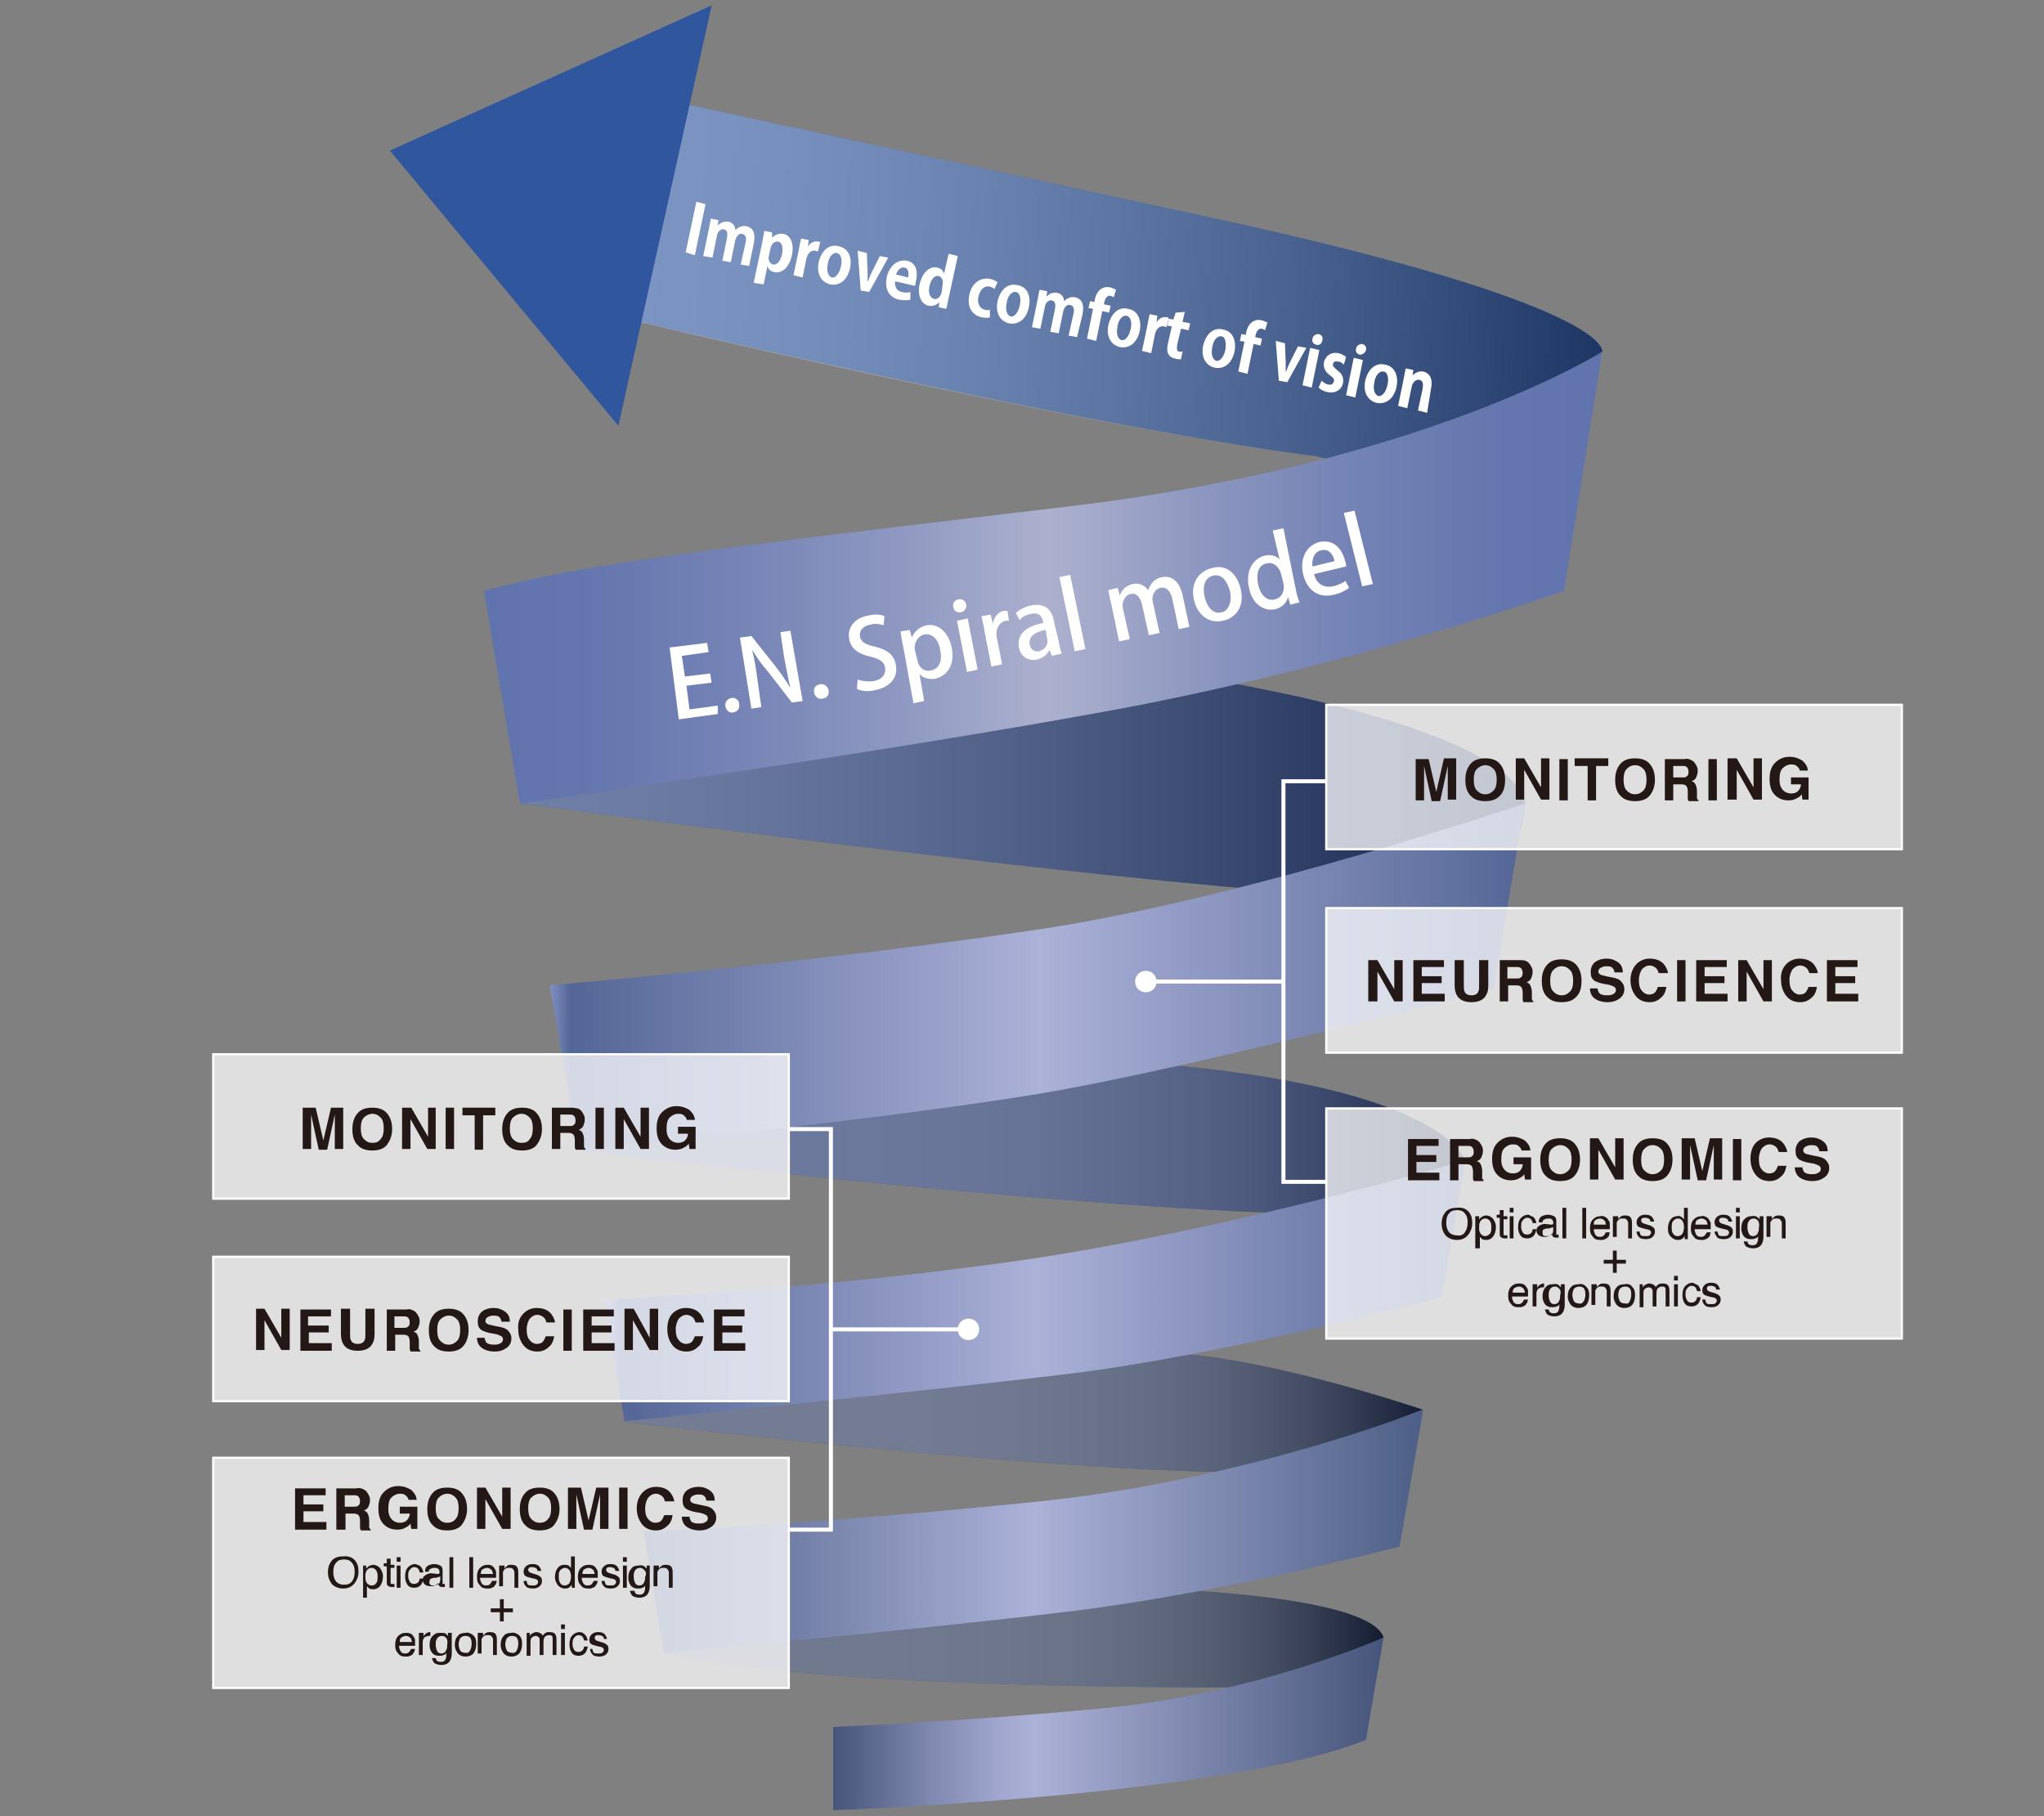 <?xml version="1.0" encoding="utf-8"?>
<!-- Generator: Adobe Illustrator 27.8.1, SVG Export Plug-In . SVG Version: 6.00 Build 0)  -->
<svg version="1.1" id="レイヤー_1" xmlns="http://www.w3.org/2000/svg" xmlns:xlink="http://www.w3.org/1999/xlink" x="0px"
	 y="0px" viewBox="0 0 267.4 237.6" style="enable-background:new 0 0 267.4 237.6;" xml:space="preserve">
<rect x="0" y="0" width="267.4" height="237.6" fill="#808080" stroke="none"/>
<style type="text/css">
	.st0{fill:#1E2B4C;}
	.st1{fill:#222F52;}
	.st2{fill:#162B64;}
	.st3{fill:#1B3370;}
	.st4{opacity:0.37;fill:url(#SVGID_1_);}
	.st5{opacity:0.37;fill:url(#SVGID_00000177463880491767045100000010448960287509986180_);}
	.st6{opacity:0.37;fill:url(#SVGID_00000107572884123588385980000011642866385399443621_);}
	.st7{opacity:0.37;fill:url(#SVGID_00000030445832585323244810000013328792111392973474_);}
	.st8{fill:#30569D;}
	.st9{opacity:0.37;fill:url(#SVGID_00000079473919486920949110000011146493168988320134_);}
	.st10{fill:url(#SVGID_00000164481346504839052350000008412128242813475715_);}
	.st11{fill:url(#SVGID_00000056409434886620299420000013918867943782515645_);}
	.st12{fill:url(#SVGID_00000131350344943679069820000015273028067010126981_);}
	.st13{fill:url(#SVGID_00000106869865192844696280000014318387200111662986_);}
	.st14{fill:url(#SVGID_00000069365481025809142010000006627629492203422906_);}
	.st15{fill:#FFFFFF;}
	.st16{fill:none;stroke:#FFFFFF;stroke-width:0.526;stroke-miterlimit:10;}
	.st17{opacity:0.75;fill:#FFFFFF;stroke:#FFFFFF;stroke-width:0.263;stroke-miterlimit:10;}
	.st18{opacity:0.75;fill:#FFFFFF;stroke:#FFFFFF;stroke-width:0.258;stroke-miterlimit:10;}
	.st19{fill:none;stroke:#FFFFFF;stroke-width:0.263;stroke-miterlimit:10;}
	.st20{fill:#231815;}
</style>
<g>
	<g>
		<path class="st0" d="M152.3,207.9c0,0,26.9,0.8,28.7,6.3l-9.5,6.5h-7.3c0,0-56.6,0.6-77.5-4.5l1.2-5.6L152.3,207.9z"/>
		<path class="st1" d="M186.1,184.4c0,0-23.2-7.9-35.7-7.4l-60.8,5.4l-7.9,3.6c0,0,56.6,6.8,83,6.6L186.1,184.4z"/>
		<path class="st2" d="M191.6,151.8c0,0-2.4-9.6-41.1-12.7l-75.4,8.2l0.5,3.2c0,0,62.2,7.6,96.2,8.3L191.6,151.8z"/>
		<path class="st3" d="M68.1,105.1c0,0,63.6,8.6,98.2,11.4l32.7-8.1l0.5-3.2c0,0,1.6-9.3-44.5-16.9l-79.9,7.6L68.1,105.1z"/>
		<linearGradient id="SVGID_1_" gradientUnits="userSpaceOnUse" x1="86.763" y1="214.283" x2="181.014" y2="214.283">
			<stop  offset="0" style="stop-color:#FFFFFF"/>
			<stop  offset="0.335" style="stop-color:#FDFDFD"/>
			<stop  offset="0.471" style="stop-color:#F6F6F6"/>
			<stop  offset="0.572" style="stop-color:#EAEAEA"/>
			<stop  offset="0.654" style="stop-color:#D8D8D8"/>
			<stop  offset="0.726" style="stop-color:#C1C1C1"/>
			<stop  offset="0.79" style="stop-color:#A5A5A5"/>
			<stop  offset="0.849" style="stop-color:#848484"/>
			<stop  offset="0.903" style="stop-color:#5D5D5D"/>
			<stop  offset="0.952" style="stop-color:#323232"/>
			<stop  offset="0.997" style="stop-color:#030303"/>
			<stop  offset="1" style="stop-color:#000000"/>
		</linearGradient>
		<path class="st4" d="M152.3,207.9c0,0,26.9,0.8,28.7,6.3l-9.5,6.5h-7.3c0,0-56.6,0.6-77.5-4.5l1.2-5.6L152.3,207.9z"/>
		
			<linearGradient id="SVGID_00000032626979271813622700000009492195669678549151_" gradientUnits="userSpaceOnUse" x1="81.666" y1="184.721" x2="186.085" y2="184.721">
			<stop  offset="0" style="stop-color:#FFFFFF"/>
			<stop  offset="0.327" style="stop-color:#FDFDFD"/>
			<stop  offset="0.463" style="stop-color:#F6F6F6"/>
			<stop  offset="0.565" style="stop-color:#E9E9E9"/>
			<stop  offset="0.648" style="stop-color:#D8D8D8"/>
			<stop  offset="0.722" style="stop-color:#C1C1C1"/>
			<stop  offset="0.787" style="stop-color:#A4A4A4"/>
			<stop  offset="0.847" style="stop-color:#838383"/>
			<stop  offset="0.902" style="stop-color:#5B5B5B"/>
			<stop  offset="0.952" style="stop-color:#303030"/>
			<stop  offset="1" style="stop-color:#000000"/>
		</linearGradient>
		<path style="opacity:0.37;fill:url(#SVGID_00000032626979271813622700000009492195669678549151_);" d="M186.1,184.4
			c0,0-23.2-7.9-35.7-7.4l-60.8,5.4l-7.9,3.6c0,0,56.6,6.8,83,6.6L186.1,184.4z"/>
		
			<linearGradient id="SVGID_00000020373256370898380540000016722780227039636158_" gradientUnits="userSpaceOnUse" x1="75.147" y1="148.89" x2="191.63" y2="148.89">
			<stop  offset="0" style="stop-color:#FFFFFF"/>
			<stop  offset="0.294" style="stop-color:#FDFDFD"/>
			<stop  offset="0.431" style="stop-color:#F5F5F5"/>
			<stop  offset="0.537" style="stop-color:#E9E9E9"/>
			<stop  offset="0.625" style="stop-color:#D6D6D6"/>
			<stop  offset="0.703" style="stop-color:#BEBEBE"/>
			<stop  offset="0.774" style="stop-color:#A1A1A1"/>
			<stop  offset="0.84" style="stop-color:#7E7E7E"/>
			<stop  offset="0.901" style="stop-color:#555555"/>
			<stop  offset="0.956" style="stop-color:#292929"/>
			<stop  offset="1" style="stop-color:#000000"/>
		</linearGradient>
		<path style="opacity:0.37;fill:url(#SVGID_00000020373256370898380540000016722780227039636158_);" d="M191.6,151.8
			c0,0-2.4-9.6-41.1-12.7l-75.4,8.2l0.5,3.2c0,0,62.2,7.6,96.2,8.3L191.6,151.8z"/>
		
			<linearGradient id="SVGID_00000073704668106499662820000017107827350200686733_" gradientUnits="userSpaceOnUse" x1="68.055" y1="102.349" x2="199.572" y2="102.349">
			<stop  offset="0" style="stop-color:#FFFFFF"/>
			<stop  offset="9.408399e-02" style="stop-color:#F9F9F9"/>
			<stop  offset="0.219" style="stop-color:#E8E8E8"/>
			<stop  offset="0.361" style="stop-color:#CDCDCD"/>
			<stop  offset="0.516" style="stop-color:#A6A6A6"/>
			<stop  offset="0.681" style="stop-color:#757575"/>
			<stop  offset="0.852" style="stop-color:#393939"/>
			<stop  offset="1" style="stop-color:#000000"/>
		</linearGradient>
		<path style="opacity:0.37;fill:url(#SVGID_00000073704668106499662820000017107827350200686733_);" d="M68.1,105.1
			c0,0,63.6,8.6,98.2,11.4l32.7-8.1l0.5-3.2c0,0,1.6-9.3-44.5-16.9l-79.9,7.6L68.1,105.1z"/>
		<path class="st8" d="M209.6,46c0,0,1.8-6.1-51.9-17.7S86.8,13,86.8,13l-7.8,28c0,0,60.8,14.5,93.3,18.7l19.4,4.7l9.3-5.3L209.6,46
			z"/>
		
			<linearGradient id="SVGID_00000109711722816094566710000007761914338009968044_" gradientUnits="userSpaceOnUse" x1="79.559" y1="39.393" x2="208.19" y2="39.393" gradientTransform="matrix(0.998 5.645760e-02 -5.645760e-02 0.998 4.179 -8.384)">
			<stop  offset="0" style="stop-color:#FFFFFF"/>
			<stop  offset="9.408399e-02" style="stop-color:#F9F9F9"/>
			<stop  offset="0.219" style="stop-color:#E8E8E8"/>
			<stop  offset="0.361" style="stop-color:#CDCDCD"/>
			<stop  offset="0.516" style="stop-color:#A6A6A6"/>
			<stop  offset="0.681" style="stop-color:#757575"/>
			<stop  offset="0.852" style="stop-color:#393939"/>
			<stop  offset="1" style="stop-color:#000000"/>
		</linearGradient>
		<path style="opacity:0.37;fill:url(#SVGID_00000109711722816094566710000007761914338009968044_);" d="M209.6,46
			c0,0,1.8-6.1-51.9-17.7S86.8,13,86.8,13L81,41.5c0,0,58.7,14.1,91.2,18.2l19.4,4.7l9.3-5.3L209.6,46z"/>
		<polygon class="st8" points="80.9,55.7 93.1,0.7 51,19.7 		"/>
		
			<linearGradient id="SVGID_00000062188552629266227450000008917869122042436754_" gradientUnits="userSpaceOnUse" x1="109.085" y1="225.427" x2="181.014" y2="225.427">
			<stop  offset="0" style="stop-color:#46557B"/>
			<stop  offset="1.968600e-02" style="stop-color:#4D5B81"/>
			<stop  offset="0.179" style="stop-color:#8089B0"/>
			<stop  offset="0.3" style="stop-color:#A0A6CD"/>
			<stop  offset="0.366" style="stop-color:#ACB1D8"/>
			<stop  offset="1" style="stop-color:#46557B"/>
		</linearGradient>
		<path style="fill:url(#SVGID_00000062188552629266227450000008917869122042436754_);" d="M181,214.2c0,0-16.1,7.2-36,9.2
			c-19.8,1.9-36,2.5-36,2.5v4.7v6.2c0,0,51.4-1.8,69.7-9.2L181,214.2z"/>
		
			<linearGradient id="SVGID_00000066506145614783863080000003501756888376787359_" gradientUnits="userSpaceOnUse" x1="84.083" y1="200.268" x2="186.085" y2="200.268">
			<stop  offset="0" style="stop-color:#4D5F86"/>
			<stop  offset="0.502" style="stop-color:#ACB1D8"/>
			<stop  offset="1" style="stop-color:#4D5F86"/>
		</linearGradient>
		<path style="fill:url(#SVGID_00000066506145614783863080000003501756888376787359_);" d="M86.8,216.2c0,0,32.5-2.9,53.1-5.4
			s43.2-8.5,43.2-8.5l3.1-17.9c0,0-23.1,9.2-50.2,12c-29.9,3.1-51.8,3.9-51.8,3.9L86.8,216.2z"/>
		
			<linearGradient id="SVGID_00000165955688363727948820000001257123620269148588_" gradientUnits="userSpaceOnUse" x1="78.986" y1="168.843" x2="191.63" y2="168.843">
			<stop  offset="0" style="stop-color:#7F8EC0"/>
			<stop  offset="2.049279e-02" style="stop-color:#546696"/>
			<stop  offset="0.502" style="stop-color:#ACB1D8"/>
			<stop  offset="1" style="stop-color:#546696"/>
		</linearGradient>
		<path style="fill:url(#SVGID_00000165955688363727948820000001257123620269148588_);" d="M81.7,185.9c0,0,37.6-3.7,58.2-6.2
			c20.6-2.5,48.7-10,48.7-10l3.1-17.9c0,0-29.4,8.7-56.3,12.8C106.9,168.8,79,170,79,170L81.7,185.9z"/>
		
			<linearGradient id="SVGID_00000173874863762599419230000018154551274946388379_" gradientUnits="userSpaceOnUse" x1="72.057" y1="127.759" x2="199.566" y2="127.759">
			<stop  offset="0" style="stop-color:#7F8EC0"/>
			<stop  offset="2.049279e-02" style="stop-color:#546696"/>
			<stop  offset="0.502" style="stop-color:#ACB1D8"/>
			<stop  offset="1" style="stop-color:#546696"/>
		</linearGradient>
		<path style="fill:url(#SVGID_00000173874863762599419230000018154551274946388379_);" d="M75.7,150.4c0,0,37.5-3.6,60.1-7.3
			c20.4-3.4,59.6-13.8,59.6-13.8l4.1-24.2c0,0-36.1,12.3-63.1,16.4c-28.4,4.3-64.5,7.4-64.5,7.4L75.7,150.4z"/>
		<g id="XMLID_00000134954227927475193160000004556903357961739929_">
			<g>
				
					<linearGradient id="SVGID_00000085228822964159685040000014198141242340476818_" gradientUnits="userSpaceOnUse" x1="63.367" y1="75.583" x2="209.624" y2="75.583">
					<stop  offset="7.091346e-04" style="stop-color:#6173AD"/>
					<stop  offset="0.104" style="stop-color:#6677AF"/>
					<stop  offset="0.233" style="stop-color:#7684B6"/>
					<stop  offset="0.376" style="stop-color:#8F99C1"/>
					<stop  offset="0.506" style="stop-color:#ADB1CE"/>
					<stop  offset="0.509" style="stop-color:#ACB0CE"/>
					<stop  offset="0.645" style="stop-color:#8C96BF"/>
					<stop  offset="0.775" style="stop-color:#7483B5"/>
					<stop  offset="0.896" style="stop-color:#6677AF"/>
					<stop  offset="1" style="stop-color:#6173AD"/>
					<stop  offset="1" style="stop-color:#7283B9"/>
				</linearGradient>
				<path style="fill:url(#SVGID_00000085228822964159685040000014198141242340476818_);" d="M209.6,46l-5,31.3
					c0,0-27.8,9.9-59.6,15.7c-31.7,5.8-77,12.1-77,12.1l-4.7-27.8c12.6-3.5,30.5-5.6,76.9-11.1C186.7,60.6,209.6,46,209.6,46z"/>
			</g>
			<g>
			</g>
		</g>
	</g>
	<g>
		<path class="st15" d="M91.1,26.4l1.2,0.3l-1.4,6.7L89.7,33L91.1,26.4z"/>
		<path class="st15" d="M98,34.8l-1.1-0.2l0.6-2.7c0.2-0.7,0.1-1.2-0.4-1.3c-0.3-0.1-0.7,0.1-0.9,0.8l-0.6,2.9l-1.1-0.2l0.6-2.9
			c0.1-0.6,0.1-1.1-0.4-1.2c-0.3-0.1-0.8,0.2-0.9,0.8l-0.6,2.9L92,33.5l0.7-3.4c0.1-0.6,0.2-1,0.3-1.5l1,0.2l-0.1,0.7l0,0
			c0.3-0.3,0.7-0.6,1.4-0.5c0.5,0.1,0.9,0.5,0.9,1.1l0,0c0.5-0.5,1-0.6,1.5-0.5c0.8,0.2,1.2,0.9,0.9,2.3L98,34.8z"/>
		<path class="st15" d="M101,31.1c0.4-0.4,0.9-0.6,1.5-0.5c1,0.2,1.4,1.4,1.1,2.8c-0.4,1.8-1.5,2.4-2.3,2.2
			c-0.5-0.1-0.8-0.4-0.9-0.8l0,0l-0.5,2.4L98.6,37l1.1-5.2c0.1-0.6,0.2-1.1,0.3-1.6l1,0.2L101,31.1L101,31.1z M100.6,33.4
			c-0.2,0.7,0.2,1.1,0.5,1.2c0.6,0.1,1-0.5,1.2-1.3c0.2-0.9,0-1.6-0.5-1.7c-0.4-0.1-0.9,0.3-1,0.9L100.6,33.4z"/>
		<path class="st15" d="M107,32.9c-0.1,0-0.2-0.1-0.3-0.1c-0.5-0.1-1,0.2-1.2,1l-0.5,2.5l-1.2-0.3l0.7-3.3c0.1-0.6,0.2-1.1,0.3-1.5
			l1,0.2l-0.1,0.9l0,0c0.3-0.6,0.9-0.8,1.3-0.7c0.1,0,0.2,0,0.3,0.1L107,32.9z"/>
		<path class="st15" d="M111.2,35.1c-0.4,1.8-1.6,2.3-2.6,2.1c-1.2-0.3-1.8-1.4-1.5-2.9c0.4-1.6,1.4-2.4,2.6-2.1
			C111,32.5,111.5,33.6,111.2,35.1z M109.5,33.1c-0.6-0.1-1.1,0.6-1.2,1.4c-0.2,0.9,0,1.6,0.5,1.8c0.5,0.1,1-0.5,1.2-1.4
			C110.2,34.1,110.1,33.3,109.5,33.1z"/>
		<path class="st15" d="M116.2,33.7l-2.5,4.5l-1.1-0.2l-0.4-5.2l1.2,0.3l0.1,2.5c0,0.4,0,0.9,0,1.3l0,0c0.2-0.4,0.3-0.8,0.5-1.2
			l1.1-2.2L116.2,33.7z"/>
		<path class="st15" d="M119.1,39.2c-0.4,0.1-0.9,0.1-1.5,0c-1.3-0.3-1.9-1.4-1.6-2.9c0.3-1.4,1.3-2.4,2.6-2.2
			c1.1,0.2,1.6,1.2,1.2,2.8c0,0.2-0.1,0.4-0.1,0.5l-2.6-0.6c-0.1,0.8,0.3,1.3,0.9,1.4c0.4,0.1,0.8,0.1,1.1,0L119.1,39.2z
			 M118.8,36.3c0.1-0.5,0.1-1.2-0.5-1.3c-0.6-0.1-0.9,0.5-1.1,0.9L118.8,36.3z"/>
		<path class="st15" d="M124.1,39c-0.1,0.5-0.2,1-0.3,1.4l-1-0.2l0.1-0.7l0,0c-0.3,0.4-0.9,0.6-1.4,0.5c-1-0.2-1.5-1.4-1.2-2.8
			c0.4-1.7,1.4-2.4,2.3-2.2c0.5,0.1,0.8,0.4,0.9,0.8l0,0l0.6-2.6l1.2,0.3L124.1,39z M123.3,37.3c0.2-0.7-0.2-1.1-0.5-1.2
			c-0.6-0.1-1,0.5-1.2,1.3c-0.2,0.9,0,1.5,0.6,1.7c0.3,0.1,0.8-0.1,1-0.9L123.3,37.3z"/>
		<path class="st15" d="M129.5,41.5c-0.2,0.1-0.6,0.1-1.1,0c-1.3-0.3-1.9-1.4-1.6-2.9c0.3-1.5,1.4-2.4,2.8-2.1
			c0.4,0.1,0.7,0.3,0.9,0.4l-0.4,0.9c-0.1-0.1-0.3-0.2-0.6-0.3c-0.7-0.2-1.3,0.4-1.5,1.3c-0.2,0.9,0.2,1.6,0.8,1.7
			c0.3,0.1,0.5,0.1,0.7,0L129.5,41.5z"/>
		<path class="st15" d="M134.6,40.2c-0.4,1.8-1.6,2.3-2.6,2.1c-1.2-0.3-1.8-1.4-1.5-2.9c0.4-1.6,1.4-2.4,2.6-2.1
			C134.4,37.5,134.9,38.7,134.6,40.2z M132.9,38.2c-0.6-0.1-1.1,0.6-1.2,1.4c-0.2,0.9,0,1.6,0.5,1.8c0.5,0.1,1-0.5,1.2-1.4
			C133.6,39.2,133.5,38.3,132.9,38.2z"/>
		<path class="st15" d="M140.9,44.1l-1.1-0.2l0.6-2.7c0.2-0.7,0.1-1.2-0.4-1.3c-0.3-0.1-0.7,0.1-0.9,0.8l-0.6,2.9l-1.1-0.2l0.6-2.9
			c0.1-0.6,0.1-1.1-0.4-1.2c-0.3-0.1-0.8,0.2-0.9,0.8l-0.6,2.9l-1.1-0.2l0.7-3.4c0.1-0.6,0.2-1,0.3-1.5l1,0.2l-0.1,0.7l0,0
			c0.3-0.3,0.7-0.6,1.4-0.5c0.5,0.1,0.9,0.5,0.9,1.1l0,0c0.5-0.5,1-0.6,1.5-0.5c0.8,0.2,1.2,0.9,0.9,2.3L140.9,44.1z"/>
		<path class="st15" d="M143.2,39.3c0.3-1.5,1.2-1.9,2.1-1.7c0.3,0.1,0.5,0.2,0.7,0.3l-0.3,1c-0.1-0.1-0.2-0.1-0.4-0.2
			c-0.6-0.1-0.8,0.6-0.9,1.1l0.9,0.2l-0.2,0.9l-0.9-0.2l-0.8,3.9l-1.2-0.3l0.8-3.9l-0.6-0.1l0.2-0.9l0.6,0.1L143.2,39.3z"/>
		<path class="st15" d="M149.1,43.3c-0.4,1.8-1.6,2.3-2.6,2.1c-1.2-0.3-1.8-1.4-1.5-2.9c0.4-1.6,1.4-2.4,2.6-2.1
			C148.8,40.6,149.4,41.8,149.1,43.3z M147.4,41.3c-0.6-0.1-1.1,0.6-1.2,1.4c-0.2,0.9,0,1.6,0.5,1.8c0.5,0.1,1-0.5,1.2-1.4
			C148.1,42.3,148,41.5,147.4,41.3z"/>
		<path class="st15" d="M152.6,42.8c-0.1,0-0.2-0.1-0.3-0.1c-0.5-0.1-1,0.2-1.2,1l-0.5,2.5l-1.2-0.3l0.7-3.3
			c0.1-0.6,0.2-1.1,0.3-1.5l1,0.2l-0.1,0.9l0,0c0.3-0.6,0.9-0.8,1.3-0.7c0.1,0,0.2,0,0.3,0.1L152.6,42.8z"/>
		<path class="st15" d="M153.8,40.9l1.2-0.1l-0.3,1.3l1,0.2l-0.2,0.9l-1-0.2l-0.5,2.1c-0.1,0.6,0,0.9,0.3,0.9c0.2,0,0.3,0,0.4,0
			l-0.2,1c-0.2,0-0.5,0-0.8-0.1c-1.3-0.3-1-1.5-0.9-2l0.5-2.2l-0.6-0.1l0.2-0.9l0.6,0.1L153.8,40.9z"/>
		<path class="st15" d="M161.5,46c-0.4,1.8-1.6,2.3-2.6,2.1c-1.2-0.3-1.8-1.4-1.5-2.9c0.4-1.6,1.4-2.4,2.6-2.1
			C161.2,43.3,161.8,44.5,161.5,46z M159.8,44c-0.6-0.1-1.1,0.6-1.2,1.4c-0.2,0.9,0,1.6,0.5,1.8c0.5,0.1,1-0.5,1.2-1.4
			C160.4,45,160.4,44.1,159.8,44z"/>
		<path class="st15" d="M163,43.6c0.3-1.5,1.2-1.9,2.1-1.7c0.3,0.1,0.5,0.2,0.7,0.3l-0.3,1c-0.1-0.1-0.2-0.1-0.4-0.2
			c-0.6-0.1-0.8,0.6-0.9,1.1l0.9,0.2l-0.2,0.9l-0.9-0.2l-0.8,3.9l-1.2-0.3l0.8-3.9l-0.6-0.1l0.2-0.9l0.6,0.1L163,43.6z"/>
		<path class="st15" d="M170.9,45.5l-2.5,4.5l-1.1-0.2l-0.4-5.2l1.2,0.3l0.1,2.5c0,0.4,0,0.9,0,1.3l0,0c0.2-0.4,0.3-0.8,0.5-1.2
			l1.1-2.2L170.9,45.5z"/>
		<path class="st15" d="M171.6,50.7l-1.2-0.3l1-4.9l1.2,0.3L171.6,50.7z M172.2,45.1c-0.4-0.1-0.6-0.4-0.5-0.8
			c0.1-0.4,0.4-0.6,0.8-0.6c0.4,0.1,0.6,0.4,0.5,0.8C172.9,45,172.6,45.2,172.2,45.1z"/>
		<path class="st15" d="M175.8,47.7c-0.2-0.2-0.4-0.4-0.8-0.4c-0.4-0.1-0.6,0.1-0.6,0.3c-0.1,0.3,0.1,0.4,0.5,0.8
			c0.7,0.5,0.9,1,0.8,1.7c-0.2,0.9-1,1.4-2,1.2c-0.5-0.1-0.9-0.3-1.2-0.6l0.4-0.9c0.2,0.2,0.6,0.5,0.9,0.5c0.4,0.1,0.6-0.1,0.7-0.4
			c0.1-0.3-0.1-0.5-0.5-0.8c-0.7-0.5-0.9-1.1-0.8-1.7c0.2-0.9,1-1.4,1.9-1.2c0.4,0.1,0.8,0.3,1,0.5L175.8,47.7z"/>
		<path class="st15" d="M177.3,52l-1.2-0.3l1-4.9l1.2,0.3L177.3,52z M177.9,46.4c-0.4-0.1-0.6-0.4-0.5-0.8c0.1-0.4,0.4-0.6,0.8-0.6
			c0.4,0.1,0.6,0.4,0.5,0.8C178.6,46.2,178.2,46.4,177.9,46.4z"/>
		<path class="st15" d="M182.7,50.6c-0.4,1.8-1.6,2.3-2.6,2.1c-1.2-0.3-1.8-1.4-1.5-2.9c0.4-1.6,1.4-2.4,2.6-2.1
			C182.4,47.9,183,49.1,182.7,50.6z M181,48.6c-0.6-0.1-1.1,0.6-1.2,1.4c-0.2,0.9,0,1.6,0.5,1.8c0.5,0.1,1-0.5,1.2-1.4
			C181.7,49.6,181.6,48.7,181,48.6z"/>
		<path class="st15" d="M186.7,54l-1.2-0.3l0.6-2.8c0.1-0.6,0.1-1.1-0.4-1.2c-0.3-0.1-0.8,0.1-1,0.8l-0.6,2.9l-1.2-0.3l0.7-3.4
			c0.1-0.6,0.2-1,0.3-1.5l1,0.2l-0.1,0.7l0,0c0.3-0.3,0.8-0.6,1.4-0.5c0.8,0.2,1.3,0.9,1,2.3L186.7,54z"/>
	</g>
	<g>
		<path class="st15" d="M93.9,93.4l-5.1,0.7l-1.2-9.4l4.9-0.6l0.2,1.2l-3.5,0.5l0.4,2.7l3.3-0.4l0.2,1.2l-3.3,0.4l0.4,3.1l3.7-0.5
			L93.9,93.4z"/>
		<path class="st15" d="M94.9,92.4c-0.1-0.6,0.3-1,0.8-1.1c0.5-0.1,1,0.3,1,0.8c0.1,0.6-0.2,1-0.8,1.1C95.4,93.3,95,92.9,94.9,92.4z
			"/>
		<path class="st15" d="M105,91.7l-1.4,0.2l-3.1-4C99.7,87,99,86,98.4,85l0,0c0.3,1.2,0.5,2.4,0.7,4l0.5,3.5l-1.3,0.2l-1.5-9.3
			l1.5-0.2l3.1,3.9c0.7,0.9,1.4,1.9,2,2.9l0,0c-0.3-1.3-0.5-2.4-0.8-3.9l-0.5-3.4l1.3-0.2L105,91.7z"/>
		<path class="st15" d="M106.5,90.6c-0.1-0.6,0.2-1,0.8-1.1c0.5-0.1,1,0.3,1.1,0.8c0.1,0.6-0.2,1-0.8,1.1
			C107,91.5,106.6,91.1,106.5,90.6z"/>
		<path class="st15" d="M115.6,81.8c-0.3-0.1-1-0.3-1.7-0.1c-1.1,0.2-1.5,0.9-1.4,1.5c0.1,0.8,0.7,1.1,2,1.4
			c1.6,0.4,2.5,1.1,2.7,2.4c0.3,1.6-0.7,2.9-2.8,3.3c-0.9,0.2-1.8,0.1-2.3-0.2l0.1-1.2c0.6,0.2,1.3,0.3,2.1,0.2
			c1.1-0.2,1.6-0.9,1.5-1.7c-0.1-0.8-0.7-1.2-1.9-1.5c-1.5-0.3-2.6-1-2.8-2.3c-0.3-1.5,0.7-2.8,2.6-3.1c0.9-0.2,1.6-0.1,2,0.1
			L115.6,81.8z"/>
		<path class="st15" d="M119.3,83.4c0.3-0.8,1-1.4,1.9-1.6c1.5-0.3,2.9,0.9,3.3,2.9c0.5,2.5-0.8,3.8-2.2,4.1c-0.8,0.1-1.5-0.1-2-0.6
			l0,0l0.6,3.5l-1.4,0.3l-1.3-7.2c-0.2-0.9-0.3-1.6-0.4-2.2l1.2-0.2L119.3,83.4L119.3,83.4z M120,86.3c0.2,1.2,1.1,1.6,1.8,1.4
			c1.1-0.2,1.5-1.3,1.2-2.7c-0.2-1.3-1-2.2-2.1-2c-0.8,0.2-1.4,1.1-1.2,2.1L120,86.3z"/>
		<path class="st15" d="M125.7,80.1c-0.5,0.1-0.9-0.2-1-0.7c-0.1-0.5,0.2-0.9,0.7-1c0.5-0.1,0.9,0.2,1,0.7
			C126.5,79.5,126.2,80,125.7,80.1z M127.9,87.6l-1.4,0.3l-1.3-6.7l1.4-0.3L127.9,87.6z"/>
		<path class="st15" d="M132,81.2c-0.1,0-0.3,0-0.4,0c-0.9,0.2-1.4,1.1-1.2,2.2l0.7,3.5l-1.4,0.3l-0.9-4.6c-0.1-0.8-0.3-1.4-0.4-2
			l1.2-0.2l0.3,1.2l0,0c0.1-0.9,0.7-1.6,1.5-1.7c0.1,0,0.2,0,0.4,0L132,81.2z"/>
		<path class="st15" d="M138.5,83.9c0.1,0.6,0.2,1.1,0.4,1.6l-1.3,0.3l-0.3-0.8l0,0c-0.3,0.6-0.8,1.1-1.7,1.3
			c-1.2,0.2-2.1-0.5-2.3-1.6c-0.3-1.7,0.9-2.8,3.2-3.2c-0.1-0.5-0.3-1.5-1.6-1.2c-0.6,0.1-1.2,0.4-1.5,0.8l-0.5-0.9
			c0.4-0.4,1.1-0.8,2-1c2-0.4,2.8,0.8,3,2.2L138.5,83.9z M136.8,82.4c-1.1,0.2-2.3,0.7-2.1,1.9c0.1,0.7,0.7,1,1.2,0.9
			c0.8-0.2,1.3-0.9,1.1-1.6L136.8,82.4z"/>
		<path class="st15" d="M142,84.9l-1.4,0.3l-2-9.7l1.4-0.3L142,84.9z"/>
		<path class="st15" d="M155.6,82l-1.4,0.3l-0.8-3.8c-0.2-1.1-0.8-1.8-1.6-1.6c-0.6,0.1-1.2,0.9-1,1.8l0.9,4.1l-1.4,0.3l-0.9-4
			c-0.2-0.9-0.7-1.6-1.5-1.4c-0.6,0.1-1.2,0.9-1,1.9l0.9,4l-1.4,0.3l-1-4.8c-0.2-0.7-0.3-1.3-0.4-1.9l1.2-0.3l0.3,1l0,0
			c0.2-0.6,0.7-1.3,1.7-1.5c0.8-0.2,1.6,0.2,2,0.8l0,0c0.3-0.8,0.8-1.5,1.8-1.7c1-0.2,2.2,0.2,2.7,2.3L155.6,82z"/>
		<path class="st15" d="M162.3,77c0.6,2.5-0.8,3.9-2.3,4.2c-1.7,0.4-3.3-0.6-3.8-2.7c-0.5-2.2,0.6-3.8,2.4-4.2
			C160.3,73.8,161.8,74.9,162.3,77z M158.7,75.3c-1.2,0.3-1.4,1.6-1.1,2.8c0.3,1.3,1.1,2.3,2.2,2c1-0.2,1.4-1.5,1.1-2.8
			C160.6,76.2,159.9,75,158.7,75.3z"/>
		<path class="st15" d="M169.5,77c0.1,0.6,0.3,1.3,0.5,1.8l-1.2,0.3l-0.3-1l0,0c-0.2,0.8-0.8,1.4-1.7,1.6c-1.5,0.3-3-0.7-3.4-2.8
			c-0.5-2.2,0.5-3.8,2-4.2c0.9-0.2,1.6,0,2,0.5l0,0l-0.9-3.8l1.4-0.3L169.5,77z M167.6,75.1c-0.3-1.1-1.1-1.6-1.9-1.4
			c-1.1,0.2-1.4,1.4-1.1,2.8c0.3,1.3,1.1,2.2,2.2,1.9c0.9-0.2,1.3-1.1,1.1-2.1L167.6,75.1z"/>
		<path class="st15" d="M176.5,76.9c-0.4,0.3-1.1,0.7-2,0.9c-2,0.5-3.5-0.6-4-2.6c-0.5-2,0.3-3.8,2.1-4.3c1.9-0.4,3,0.9,3.4,2.6
			c0.1,0.2,0.1,0.4,0.1,0.6l-4.2,1c0.4,1.5,1.5,1.8,2.5,1.6c0.7-0.2,1.2-0.4,1.6-0.7L176.5,76.9z M174.6,73.4
			c-0.2-0.8-0.7-1.7-1.8-1.4c-1,0.2-1.2,1.4-1.1,2.1L174.6,73.4z"/>
		<path class="st15" d="M179.6,76.4l-1.4,0.3l-2.4-9.6l1.4-0.3L179.6,76.4z"/>
	</g>
	<g>
		<g>
			<g>
				<line class="st16" x1="167.9" y1="128.4" x2="149.9" y2="128.4"/>
				<g>
					<path class="st15" d="M149.9,127c-0.8,0-1.4,0.6-1.4,1.4c0,0.8,0.6,1.4,1.4,1.4c0.8,0,1.4-0.6,1.4-1.4
						C151.3,127.6,150.7,127,149.9,127z"/>
				</g>
			</g>
		</g>
		<polyline class="st16" points="173.5,102.2 167.9,102.2 167.9,154.6 173.5,154.6 		"/>
	</g>
	<g>
		<g>
			<line class="st16" x1="108.7" y1="173.9" x2="126.8" y2="173.9"/>
			<g>
				<path class="st15" d="M126.7,175.3c0.8,0,1.4-0.6,1.4-1.4s-0.6-1.4-1.4-1.4c-0.8,0-1.4,0.6-1.4,1.4S125.9,175.3,126.7,175.3z"/>
			</g>
		</g>
	</g>
	<polyline class="st16" points="103.1,147.7 108.7,147.7 108.7,200.1 103.1,200.1 	"/>
	<rect x="27.9" y="137.9" class="st17" width="75.3" height="18.9"/>
	<rect x="27.9" y="164.4" class="st17" width="75.3" height="18.9"/>
	<rect x="27.9" y="190.7" class="st18" width="75.3" height="30.1"/>
	<rect x="27.9" y="137.9" class="st19" width="75.3" height="18.9"/>
	<rect x="27.9" y="164.4" class="st19" width="75.3" height="18.9"/>
	<rect x="27.9" y="190.7" class="st19" width="75.3" height="30.1"/>
	<g>
		<g>
			<path class="st20" d="M46.5,204.2c0.3,0.4,0.4,0.8,0.4,1.4c0,0.6-0.2,1.1-0.5,1.5c-0.4,0.5-0.9,0.7-1.5,0.7
				c-0.6,0-1.1-0.2-1.5-0.6c-0.3-0.4-0.5-0.9-0.5-1.5c0-0.5,0.1-1,0.4-1.4c0.3-0.5,0.9-0.7,1.5-0.7
				C45.7,203.5,46.2,203.8,46.5,204.2z M46.1,206.8c0.2-0.3,0.3-0.7,0.3-1.2c0-0.5-0.1-0.9-0.4-1.2c-0.2-0.3-0.6-0.4-1-0.4
				c-0.4,0-0.8,0.1-1,0.4c-0.3,0.3-0.4,0.7-0.4,1.3c0,0.4,0.1,0.8,0.3,1.1c0.2,0.3,0.6,0.5,1.1,0.5
				C45.5,207.3,45.8,207.2,46.1,206.8z"/>
			<path class="st20" d="M47.4,204.8h0.5v0.4c0.1-0.1,0.2-0.2,0.3-0.3c0.2-0.1,0.4-0.2,0.6-0.2c0.3,0,0.6,0.1,0.9,0.4
				c0.2,0.3,0.4,0.6,0.4,1.1c0,0.6-0.2,1.1-0.5,1.4c-0.2,0.2-0.5,0.3-0.7,0.3c-0.2,0-0.4,0-0.6-0.1c-0.1-0.1-0.2-0.2-0.3-0.3v1.5
				h-0.5V204.8z M49.2,207.1c0.2-0.2,0.2-0.5,0.2-0.9c0-0.2,0-0.4-0.1-0.6c-0.1-0.3-0.4-0.5-0.7-0.5c-0.3,0-0.6,0.2-0.7,0.5
				c-0.1,0.2-0.1,0.4-0.1,0.7c0,0.2,0,0.4,0.1,0.6c0.1,0.3,0.4,0.5,0.7,0.5C48.9,207.4,49.1,207.3,49.2,207.1z"/>
			<path class="st20" d="M50.6,203.9h0.5v0.8h0.5v0.4h-0.5v1.9c0,0.1,0,0.2,0.1,0.2c0,0,0.1,0,0.2,0c0,0,0,0,0.1,0c0,0,0.1,0,0.1,0
				v0.4c-0.1,0-0.1,0-0.2,0c-0.1,0-0.1,0-0.2,0c-0.2,0-0.4-0.1-0.5-0.2c-0.1-0.1-0.1-0.3-0.1-0.5v-2h-0.4v-0.4h0.4V203.9z"/>
			<path class="st20" d="M51.9,203.7h0.5v0.6h-0.5V203.7z M51.9,204.8h0.5v2.9h-0.5V204.8z"/>
			<path class="st20" d="M55,204.9c0.2,0.2,0.3,0.4,0.4,0.8h-0.5c0-0.2-0.1-0.3-0.2-0.5c-0.1-0.1-0.3-0.2-0.5-0.2
				c-0.3,0-0.5,0.2-0.7,0.5c-0.1,0.2-0.1,0.4-0.1,0.7c0,0.3,0.1,0.5,0.2,0.7c0.1,0.2,0.3,0.3,0.6,0.3c0.2,0,0.4-0.1,0.5-0.2
				c0.1-0.1,0.2-0.3,0.2-0.5h0.5c-0.1,0.4-0.2,0.7-0.4,0.9c-0.2,0.2-0.5,0.3-0.8,0.3c-0.4,0-0.7-0.1-0.9-0.4
				c-0.2-0.3-0.3-0.6-0.3-1.1c0-0.5,0.1-0.9,0.4-1.2c0.3-0.3,0.6-0.4,1-0.4C54.5,204.7,54.8,204.7,55,204.9z"/>
			<path class="st20" d="M57.3,205.9c0.1,0,0.2-0.1,0.2-0.1c0,0,0-0.1,0-0.2c0-0.2-0.1-0.3-0.2-0.4c-0.1-0.1-0.3-0.1-0.5-0.1
				c-0.3,0-0.4,0.1-0.6,0.2c-0.1,0.1-0.1,0.2-0.1,0.3h-0.5c0-0.4,0.1-0.6,0.4-0.8c0.2-0.1,0.5-0.2,0.8-0.2c0.3,0,0.6,0.1,0.8,0.2
				c0.2,0.1,0.3,0.3,0.3,0.6v1.7c0,0.1,0,0.1,0,0.1c0,0,0.1,0,0.1,0c0,0,0,0,0.1,0c0,0,0.1,0,0.1,0v0.4c-0.1,0-0.1,0-0.2,0
				c0,0-0.1,0-0.2,0c-0.2,0-0.3-0.1-0.4-0.2c0-0.1-0.1-0.2-0.1-0.3c-0.1,0.1-0.2,0.2-0.4,0.3c-0.2,0.1-0.4,0.1-0.6,0.1
				c-0.3,0-0.5-0.1-0.7-0.2c-0.2-0.2-0.3-0.4-0.3-0.6c0-0.3,0.1-0.5,0.3-0.6c0.2-0.2,0.4-0.2,0.7-0.3L57.3,205.9z M56.3,207.3
				c0.1,0.1,0.2,0.1,0.4,0.1c0.2,0,0.3,0,0.5-0.1c0.3-0.1,0.4-0.4,0.4-0.7v-0.4c-0.1,0-0.1,0.1-0.2,0.1c-0.1,0-0.2,0-0.3,0.1l-0.3,0
				c-0.2,0-0.3,0.1-0.4,0.1c-0.2,0.1-0.2,0.2-0.2,0.4C56.1,207.1,56.2,207.2,56.3,207.3z"/>
			<path class="st20" d="M58.8,203.7h0.5v4h-0.5V203.7z"/>
			<path class="st20" d="M61.4,203.7h0.5v4h-0.5V203.7z"/>
			<path class="st20" d="M64.3,204.8c0.2,0.1,0.3,0.2,0.4,0.4c0.1,0.1,0.2,0.3,0.2,0.5c0,0.1,0,0.4,0,0.7h-2.1
				c0,0.3,0.1,0.5,0.2,0.7c0.1,0.2,0.3,0.3,0.6,0.3c0.3,0,0.5-0.1,0.6-0.3c0.1-0.1,0.1-0.2,0.2-0.3H65c0,0.1-0.1,0.2-0.1,0.4
				c-0.1,0.1-0.2,0.2-0.2,0.3c-0.1,0.1-0.3,0.2-0.6,0.3c-0.1,0-0.3,0-0.4,0c-0.4,0-0.7-0.1-0.9-0.4c-0.3-0.3-0.4-0.6-0.4-1.1
				c0-0.5,0.1-0.9,0.4-1.2c0.3-0.3,0.6-0.4,1-0.4C63.9,204.7,64.2,204.7,64.3,204.8z M64.5,206c0-0.2-0.1-0.4-0.1-0.5
				c-0.1-0.2-0.4-0.4-0.7-0.4c-0.2,0-0.4,0.1-0.6,0.2c-0.2,0.2-0.2,0.4-0.2,0.6H64.5z"/>
			<path class="st20" d="M65.5,204.8H66v0.4c0.1-0.2,0.3-0.3,0.4-0.4s0.3-0.1,0.5-0.1c0.4,0,0.7,0.1,0.8,0.4
				c0.1,0.2,0.1,0.4,0.1,0.7v1.9h-0.5v-1.9c0-0.2,0-0.3-0.1-0.4c-0.1-0.2-0.2-0.3-0.5-0.3c-0.1,0-0.2,0-0.3,0
				c-0.1,0-0.3,0.1-0.4,0.2c-0.1,0.1-0.1,0.2-0.2,0.3c0,0.1,0,0.3,0,0.4v1.5h-0.5V204.8z"/>
			<path class="st20" d="M68.9,206.8c0,0.2,0.1,0.3,0.1,0.4c0.1,0.2,0.3,0.2,0.7,0.2c0.2,0,0.4,0,0.5-0.1c0.1-0.1,0.2-0.2,0.2-0.4
				c0-0.1-0.1-0.2-0.2-0.3c-0.1,0-0.2-0.1-0.4-0.1l-0.4-0.1c-0.3-0.1-0.4-0.1-0.6-0.2c-0.2-0.1-0.3-0.3-0.3-0.6
				c0-0.3,0.1-0.5,0.3-0.7c0.2-0.2,0.5-0.3,0.8-0.3c0.5,0,0.8,0.1,1,0.4c0.1,0.2,0.2,0.3,0.2,0.5h-0.5c0-0.1,0-0.2-0.1-0.3
				c-0.1-0.1-0.3-0.2-0.6-0.2c-0.2,0-0.3,0-0.4,0.1c-0.1,0.1-0.1,0.2-0.1,0.3c0,0.1,0.1,0.2,0.2,0.3c0.1,0,0.2,0.1,0.3,0.1l0.3,0.1
				c0.4,0.1,0.6,0.2,0.7,0.3c0.2,0.1,0.3,0.3,0.3,0.6c0,0.3-0.1,0.5-0.3,0.7c-0.2,0.2-0.5,0.3-0.9,0.3c-0.4,0-0.8-0.1-0.9-0.3
				c-0.2-0.2-0.3-0.4-0.3-0.7H68.9z"/>
			<path class="st20" d="M74.4,204.8c0.1,0.1,0.2,0.2,0.3,0.3v-1.5h0.5v4.1h-0.4v-0.4c-0.1,0.2-0.3,0.3-0.4,0.4
				c-0.2,0.1-0.3,0.1-0.5,0.1c-0.3,0-0.6-0.1-0.9-0.4c-0.2-0.3-0.4-0.6-0.4-1.1c0-0.4,0.1-0.8,0.3-1.1c0.2-0.3,0.5-0.5,0.9-0.5
				C74,204.7,74.2,204.7,74.4,204.8z M73.3,207.1c0.1,0.2,0.3,0.3,0.6,0.3c0.2,0,0.4-0.1,0.6-0.3c0.1-0.2,0.2-0.5,0.2-0.9
				c0-0.4-0.1-0.6-0.2-0.8c-0.2-0.2-0.3-0.3-0.6-0.3c-0.2,0-0.4,0.1-0.6,0.3c-0.2,0.2-0.2,0.5-0.2,0.8
				C73.1,206.6,73.1,206.8,73.3,207.1z"/>
			<path class="st20" d="M77.6,204.8c0.2,0.1,0.3,0.2,0.4,0.4c0.1,0.1,0.2,0.3,0.2,0.5c0,0.1,0,0.4,0,0.7h-2.1
				c0,0.3,0.1,0.5,0.2,0.7c0.1,0.2,0.3,0.3,0.6,0.3c0.3,0,0.5-0.1,0.6-0.3c0.1-0.1,0.1-0.2,0.2-0.3h0.5c0,0.1-0.1,0.2-0.1,0.4
				c-0.1,0.1-0.2,0.2-0.2,0.3c-0.1,0.1-0.3,0.2-0.6,0.3c-0.1,0-0.3,0-0.4,0c-0.4,0-0.7-0.1-0.9-0.4c-0.3-0.3-0.4-0.6-0.4-1.1
				c0-0.5,0.1-0.9,0.4-1.2c0.3-0.3,0.6-0.4,1-0.4C77.2,204.7,77.4,204.7,77.6,204.8z M77.8,206c0-0.2-0.1-0.4-0.1-0.5
				c-0.1-0.2-0.4-0.4-0.7-0.4c-0.2,0-0.4,0.1-0.6,0.2c-0.2,0.2-0.2,0.4-0.2,0.6H77.8z"/>
			<path class="st20" d="M79.1,206.8c0,0.2,0.1,0.3,0.1,0.4c0.1,0.2,0.3,0.2,0.7,0.2c0.2,0,0.4,0,0.5-0.1c0.1-0.1,0.2-0.2,0.2-0.4
				c0-0.1-0.1-0.2-0.2-0.3c-0.1,0-0.2-0.1-0.4-0.1l-0.4-0.1c-0.3-0.1-0.4-0.1-0.6-0.2c-0.2-0.1-0.3-0.3-0.3-0.6
				c0-0.3,0.1-0.5,0.3-0.7c0.2-0.2,0.5-0.3,0.8-0.3c0.5,0,0.8,0.1,1,0.4c0.1,0.2,0.2,0.3,0.2,0.5h-0.5c0-0.1,0-0.2-0.1-0.3
				c-0.1-0.1-0.3-0.2-0.6-0.2c-0.2,0-0.3,0-0.4,0.1c-0.1,0.1-0.1,0.2-0.1,0.3c0,0.1,0.1,0.2,0.2,0.3c0.1,0,0.2,0.1,0.3,0.1l0.3,0.1
				c0.4,0.1,0.6,0.2,0.7,0.3c0.2,0.1,0.3,0.3,0.3,0.6c0,0.3-0.1,0.5-0.3,0.7c-0.2,0.2-0.5,0.3-0.9,0.3c-0.4,0-0.8-0.1-0.9-0.3
				c-0.2-0.2-0.3-0.4-0.3-0.7H79.1z"/>
			<path class="st20" d="M81.5,203.7H82v0.6h-0.5V203.7z M81.5,204.8H82v2.9h-0.5V204.8z"/>
			<path class="st20" d="M84.3,204.9c0.1,0.1,0.2,0.2,0.3,0.3v-0.4H85v2.7c0,0.4-0.1,0.7-0.2,0.9c-0.2,0.4-0.6,0.6-1.2,0.6
				c-0.3,0-0.6-0.1-0.8-0.2c-0.2-0.1-0.3-0.4-0.4-0.7H83c0,0.1,0.1,0.2,0.1,0.3c0.1,0.1,0.3,0.2,0.5,0.2c0.4,0,0.6-0.1,0.7-0.4
				c0.1-0.2,0.1-0.4,0.1-0.8c-0.1,0.2-0.2,0.3-0.4,0.3c-0.1,0.1-0.3,0.1-0.6,0.1c-0.3,0-0.6-0.1-0.8-0.3c-0.2-0.2-0.4-0.6-0.4-1.1
				c0-0.5,0.1-0.9,0.4-1.2c0.2-0.3,0.5-0.4,0.9-0.4C83.9,204.7,84.1,204.8,84.3,204.9z M84.3,205.4c-0.2-0.2-0.3-0.3-0.6-0.3
				c-0.3,0-0.6,0.2-0.7,0.5c-0.1,0.2-0.1,0.4-0.1,0.7c0,0.3,0.1,0.6,0.2,0.8s0.3,0.3,0.5,0.3c0.4,0,0.6-0.2,0.7-0.5
				c0.1-0.2,0.1-0.4,0.1-0.6C84.6,205.8,84.5,205.6,84.3,205.4z"/>
			<path class="st20" d="M85.7,204.8h0.5v0.4c0.1-0.2,0.3-0.3,0.4-0.4c0.2-0.1,0.3-0.1,0.5-0.1c0.4,0,0.7,0.1,0.8,0.4
				c0.1,0.2,0.1,0.4,0.1,0.7v1.9h-0.5v-1.9c0-0.2,0-0.3-0.1-0.4c-0.1-0.2-0.2-0.3-0.5-0.3c-0.1,0-0.2,0-0.3,0
				c-0.1,0-0.3,0.1-0.4,0.2c-0.1,0.1-0.1,0.2-0.2,0.3c0,0.1,0,0.3,0,0.4v1.5h-0.5V204.8z"/>
			<path class="st20" d="M64.2,210.9v-0.5h1.2v-1.2h0.5v1.2h1.2v0.5h-1.2v1.2h-0.5v-1.2H64.2z"/>
			<path class="st20" d="M53.7,213.7c0.2,0.1,0.3,0.2,0.4,0.4c0.1,0.1,0.2,0.3,0.2,0.5c0,0.1,0,0.4,0,0.7h-2.1
				c0,0.3,0.1,0.5,0.2,0.7c0.1,0.2,0.3,0.3,0.6,0.3c0.3,0,0.5-0.1,0.6-0.3c0.1-0.1,0.1-0.2,0.2-0.3h0.5c0,0.1-0.1,0.2-0.1,0.4
				c-0.1,0.1-0.2,0.2-0.2,0.3c-0.1,0.1-0.3,0.2-0.6,0.3c-0.1,0-0.3,0-0.4,0c-0.4,0-0.7-0.1-0.9-0.4c-0.3-0.3-0.4-0.6-0.4-1.1
				c0-0.5,0.1-0.9,0.4-1.2c0.3-0.3,0.6-0.4,1-0.4C53.3,213.6,53.5,213.6,53.7,213.7z M53.9,214.9c0-0.2-0.1-0.4-0.1-0.5
				c-0.1-0.2-0.4-0.4-0.7-0.4c-0.2,0-0.4,0.1-0.6,0.2c-0.2,0.2-0.2,0.4-0.2,0.6H53.9z"/>
			<path class="st20" d="M54.9,213.6h0.5v0.5c0-0.1,0.1-0.2,0.3-0.4c0.2-0.1,0.3-0.2,0.5-0.2c0,0,0,0,0,0c0,0,0.1,0,0.1,0v0.5
				c0,0-0.1,0-0.1,0c0,0-0.1,0-0.1,0c-0.2,0-0.4,0.1-0.6,0.2c-0.1,0.2-0.2,0.3-0.2,0.6v1.7h-0.5V213.6z"/>
			<path class="st20" d="M58.3,213.7c0.1,0.1,0.2,0.2,0.3,0.3v-0.4h0.5v2.7c0,0.4-0.1,0.7-0.2,0.9c-0.2,0.4-0.6,0.6-1.2,0.6
				c-0.3,0-0.6-0.1-0.8-0.2c-0.2-0.1-0.3-0.4-0.4-0.7h0.5c0,0.1,0.1,0.2,0.1,0.3c0.1,0.1,0.3,0.2,0.5,0.2c0.4,0,0.6-0.1,0.7-0.4
				c0.1-0.2,0.1-0.4,0.1-0.8c-0.1,0.2-0.2,0.3-0.4,0.3c-0.1,0.1-0.3,0.1-0.6,0.1c-0.3,0-0.6-0.1-0.8-0.3c-0.2-0.2-0.4-0.6-0.4-1.1
				c0-0.5,0.1-0.9,0.4-1.2s0.5-0.4,0.9-0.4C58,213.6,58.2,213.6,58.3,213.7z M58.4,214.3c-0.2-0.2-0.3-0.3-0.6-0.3
				c-0.3,0-0.6,0.2-0.7,0.5c-0.1,0.2-0.1,0.4-0.1,0.7c0,0.3,0.1,0.6,0.2,0.8c0.1,0.2,0.3,0.3,0.5,0.3c0.4,0,0.6-0.2,0.7-0.5
				c0.1-0.2,0.1-0.4,0.1-0.6C58.6,214.7,58.5,214.5,58.4,214.3z"/>
			<path class="st20" d="M61.9,213.9c0.3,0.3,0.4,0.6,0.4,1.1c0,0.5-0.1,0.9-0.3,1.2c-0.2,0.3-0.6,0.5-1.1,0.5c-0.4,0-0.7-0.1-1-0.4
				c-0.2-0.3-0.4-0.6-0.4-1.1c0-0.5,0.1-0.9,0.4-1.2c0.2-0.3,0.6-0.4,1-0.4C61.3,213.5,61.6,213.7,61.9,213.9z M61.5,215.9
				c0.1-0.2,0.2-0.5,0.2-0.8c0-0.3,0-0.5-0.1-0.7c-0.1-0.3-0.4-0.4-0.7-0.4c-0.3,0-0.5,0.1-0.7,0.3c-0.1,0.2-0.2,0.5-0.2,0.8
				c0,0.3,0.1,0.6,0.2,0.8s0.4,0.3,0.6,0.3C61.2,216.3,61.4,216.1,61.5,215.9z"/>
			<path class="st20" d="M62.7,213.6h0.5v0.4c0.1-0.2,0.3-0.3,0.4-0.4c0.2-0.1,0.3-0.1,0.5-0.1c0.4,0,0.7,0.1,0.8,0.4
				c0.1,0.2,0.1,0.4,0.1,0.7v1.9h-0.5v-1.9c0-0.2,0-0.3-0.1-0.4c-0.1-0.2-0.2-0.3-0.5-0.3c-0.1,0-0.2,0-0.3,0
				c-0.1,0-0.3,0.1-0.4,0.2c-0.1,0.1-0.1,0.2-0.2,0.3c0,0.1,0,0.3,0,0.4v1.5h-0.5V213.6z"/>
			<path class="st20" d="M67.9,213.9c0.3,0.3,0.4,0.6,0.4,1.1c0,0.5-0.1,0.9-0.3,1.2c-0.2,0.3-0.6,0.5-1.1,0.5c-0.4,0-0.7-0.1-1-0.4
				c-0.2-0.3-0.4-0.6-0.4-1.1c0-0.5,0.1-0.9,0.4-1.2c0.2-0.3,0.6-0.4,1-0.4C67.3,213.5,67.6,213.7,67.9,213.9z M67.6,215.9
				c0.1-0.2,0.2-0.5,0.2-0.8c0-0.3,0-0.5-0.1-0.7c-0.1-0.3-0.4-0.4-0.7-0.4c-0.3,0-0.5,0.1-0.7,0.3c-0.1,0.2-0.2,0.5-0.2,0.8
				c0,0.3,0.1,0.6,0.2,0.8s0.4,0.3,0.6,0.3C67.3,216.3,67.5,216.1,67.6,215.9z"/>
			<path class="st20" d="M68.8,213.6h0.5v0.4c0.1-0.1,0.2-0.3,0.3-0.3c0.2-0.1,0.3-0.2,0.6-0.2c0.2,0,0.4,0.1,0.6,0.2
				c0.1,0.1,0.2,0.2,0.2,0.3c0.1-0.2,0.2-0.3,0.4-0.4c0.1-0.1,0.3-0.1,0.5-0.1c0.4,0,0.7,0.1,0.8,0.4c0.1,0.2,0.1,0.4,0.1,0.6v2
				h-0.5v-2.1c0-0.2,0-0.3-0.1-0.4c-0.1-0.1-0.2-0.1-0.4-0.1c-0.2,0-0.4,0.1-0.5,0.2c-0.1,0.1-0.2,0.3-0.2,0.7v1.7h-0.5v-1.9
				c0-0.2,0-0.3-0.1-0.4c-0.1-0.1-0.2-0.2-0.4-0.2c-0.2,0-0.4,0.1-0.5,0.2c-0.2,0.1-0.2,0.4-0.2,0.8v1.6h-0.5V213.6z"/>
			<path class="st20" d="M73.4,212.5h0.5v0.6h-0.5V212.5z M73.4,213.6h0.5v2.9h-0.5V213.6z"/>
			<path class="st20" d="M76.5,213.8c0.2,0.2,0.3,0.4,0.4,0.8h-0.5c0-0.2-0.1-0.3-0.2-0.5c-0.1-0.1-0.3-0.2-0.5-0.2
				c-0.3,0-0.5,0.2-0.7,0.5c-0.1,0.2-0.1,0.4-0.1,0.7c0,0.3,0.1,0.5,0.2,0.7c0.1,0.2,0.3,0.3,0.6,0.3c0.2,0,0.4-0.1,0.5-0.2
				c0.1-0.1,0.2-0.3,0.2-0.5h0.5c-0.1,0.4-0.2,0.7-0.4,0.9c-0.2,0.2-0.5,0.3-0.8,0.3c-0.4,0-0.7-0.1-0.9-0.4
				c-0.2-0.3-0.3-0.6-0.3-1.1c0-0.5,0.1-0.9,0.4-1.2c0.3-0.3,0.6-0.4,1-0.4C76,213.5,76.3,213.6,76.5,213.8z"/>
			<path class="st20" d="M77.5,215.7c0,0.2,0.1,0.3,0.1,0.4c0.1,0.2,0.3,0.2,0.7,0.2c0.2,0,0.4,0,0.5-0.1c0.1-0.1,0.2-0.2,0.2-0.4
				c0-0.1-0.1-0.2-0.2-0.3c-0.1,0-0.2-0.1-0.4-0.1l-0.4-0.1c-0.3-0.1-0.4-0.1-0.6-0.2c-0.2-0.1-0.3-0.3-0.3-0.6
				c0-0.3,0.1-0.5,0.3-0.7c0.2-0.2,0.5-0.3,0.8-0.3c0.5,0,0.8,0.1,1,0.4c0.1,0.2,0.2,0.3,0.2,0.5H79c0-0.1,0-0.2-0.1-0.3
				c-0.1-0.1-0.3-0.2-0.6-0.2c-0.2,0-0.3,0-0.4,0.1c-0.1,0.1-0.1,0.2-0.1,0.3c0,0.1,0.1,0.2,0.2,0.3c0.1,0,0.2,0.1,0.3,0.1l0.3,0.1
				c0.4,0.1,0.6,0.2,0.7,0.3c0.2,0.1,0.3,0.3,0.3,0.6c0,0.3-0.1,0.5-0.3,0.7c-0.2,0.2-0.5,0.3-0.9,0.3c-0.4,0-0.8-0.1-0.9-0.3
				c-0.2-0.2-0.3-0.4-0.3-0.7H77.5z"/>
		</g>
	</g>
	<g>
		<path class="st20" d="M42.6,195.6h-2.9v1.2h2.6v0.9h-2.6v1.4h3v1h-4.1v-5.4h4V195.6z"/>
		<path class="st20" d="M47.5,194.8c0.2,0.1,0.4,0.2,0.5,0.4c0.1,0.1,0.2,0.3,0.3,0.5c0.1,0.2,0.1,0.4,0.1,0.6
			c0,0.3-0.1,0.5-0.2,0.8c-0.1,0.2-0.3,0.4-0.6,0.5c0.3,0.1,0.4,0.2,0.5,0.4c0.1,0.2,0.2,0.5,0.2,0.9v0.4c0,0.2,0,0.4,0,0.5
			c0,0.1,0.1,0.2,0.2,0.3v0.1h-1.3c0-0.1-0.1-0.2-0.1-0.3c0-0.2,0-0.3,0-0.5l0-0.5c0-0.3-0.1-0.6-0.2-0.7c-0.1-0.1-0.3-0.2-0.6-0.2
			h-1.1v2.1H44v-5.4h2.6C47,194.6,47.3,194.7,47.5,194.8z M45.1,195.6v1.5h1.2c0.2,0,0.4,0,0.5-0.1c0.2-0.1,0.3-0.3,0.3-0.6
			c0-0.3-0.1-0.6-0.3-0.7c-0.1-0.1-0.3-0.1-0.5-0.1H45.1z"/>
		<path class="st20" d="M53.5,196.3c-0.1-0.4-0.3-0.6-0.6-0.8c-0.2-0.1-0.4-0.1-0.6-0.1c-0.4,0-0.8,0.2-1.1,0.5
			c-0.3,0.3-0.4,0.8-0.4,1.5c0,0.7,0.2,1.1,0.5,1.4c0.3,0.3,0.7,0.4,1,0.4c0.4,0,0.7-0.1,0.9-0.3c0.2-0.2,0.4-0.5,0.4-0.9h-1.3v-0.9
			h2.3v2.9h-0.8l-0.1-0.7c-0.2,0.3-0.4,0.4-0.6,0.5c-0.3,0.2-0.7,0.3-1.1,0.3c-0.7,0-1.3-0.2-1.8-0.7c-0.5-0.5-0.7-1.2-0.7-2.1
			c0-0.9,0.2-1.6,0.7-2.1c0.5-0.5,1.1-0.8,1.9-0.8c0.7,0,1.2,0.2,1.7,0.5c0.4,0.4,0.7,0.8,0.7,1.3H53.5z"/>
		<path class="st20" d="M60.3,199.6c-0.4,0.4-1,0.6-1.8,0.6s-1.4-0.2-1.8-0.6c-0.6-0.5-0.8-1.3-0.8-2.2c0-1,0.3-1.7,0.8-2.2
			c0.4-0.4,1-0.6,1.8-0.6s1.4,0.2,1.8,0.6c0.5,0.5,0.8,1.2,0.8,2.2C61.1,198.3,60.8,199,60.3,199.6z M59.6,198.7
			c0.3-0.3,0.4-0.8,0.4-1.4c0-0.6-0.1-1.1-0.4-1.4c-0.3-0.3-0.6-0.5-1.1-0.5c-0.4,0-0.8,0.2-1.1,0.5c-0.3,0.3-0.4,0.8-0.4,1.4
			c0,0.6,0.1,1.1,0.4,1.4c0.3,0.3,0.6,0.5,1.1,0.5C58.9,199.2,59.3,199.1,59.6,198.7z"/>
		<path class="st20" d="M62.3,194.6h1.2l2.2,3.8v-3.8h1.1v5.4h-1.1l-2.2-3.9v3.9h-1.1V194.6z"/>
		<path class="st20" d="M72.4,199.6c-0.4,0.4-1,0.6-1.8,0.6c-0.8,0-1.4-0.2-1.8-0.6c-0.6-0.5-0.8-1.3-0.8-2.2c0-1,0.3-1.7,0.8-2.2
			c0.4-0.4,1-0.6,1.8-0.6c0.8,0,1.4,0.2,1.8,0.6c0.5,0.5,0.8,1.2,0.8,2.2C73.2,198.3,72.9,199,72.4,199.6z M71.7,198.7
			c0.3-0.3,0.4-0.8,0.4-1.4c0-0.6-0.1-1.1-0.4-1.4c-0.3-0.3-0.6-0.5-1.1-0.5c-0.4,0-0.8,0.2-1.1,0.5c-0.3,0.3-0.4,0.8-0.4,1.4
			c0,0.6,0.1,1.1,0.4,1.4c0.3,0.3,0.6,0.5,1.1,0.5C71,199.2,71.4,199.1,71.7,198.7z"/>
		<path class="st20" d="M78,194.6h1.6v5.4h-1.1v-3.7c0-0.1,0-0.3,0-0.4c0-0.2,0-0.3,0-0.4l-1,4.6h-1.1l-1-4.6c0,0.1,0,0.3,0,0.4
			c0,0.2,0,0.3,0,0.4v3.7h-1.1v-5.4h1.7l1,4.3L78,194.6z"/>
		<path class="st20" d="M82.1,200H81v-5.4h1.1V200z"/>
		<path class="st20" d="M84.1,195.2c0.4-0.4,1-0.7,1.7-0.7c0.9,0,1.6,0.3,2,0.9c0.2,0.3,0.4,0.7,0.4,1H87c-0.1-0.3-0.2-0.5-0.3-0.6
			c-0.2-0.2-0.5-0.4-0.9-0.4c-0.4,0-0.7,0.2-1,0.5c-0.2,0.3-0.4,0.8-0.4,1.4c0,0.6,0.1,1.1,0.4,1.4c0.2,0.3,0.6,0.5,0.9,0.5
			c0.4,0,0.7-0.1,0.9-0.4c0.1-0.1,0.2-0.4,0.3-0.6h1.1c-0.1,0.6-0.3,1.1-0.7,1.4c-0.4,0.4-0.9,0.6-1.5,0.6c-0.8,0-1.4-0.3-1.8-0.8
			c-0.4-0.5-0.7-1.2-0.7-2.1C83.3,196.4,83.6,195.7,84.1,195.2z"/>
		<path class="st20" d="M90.2,198.4c0,0.2,0.1,0.4,0.2,0.6c0.2,0.2,0.5,0.3,1,0.3c0.3,0,0.5,0,0.7-0.1c0.3-0.1,0.5-0.3,0.5-0.6
			c0-0.2-0.1-0.3-0.2-0.4c-0.2-0.1-0.4-0.2-0.8-0.3l-0.6-0.1c-0.6-0.1-1-0.3-1.2-0.4c-0.4-0.3-0.5-0.6-0.5-1.2
			c0-0.5,0.2-0.9,0.5-1.2c0.4-0.3,0.9-0.5,1.6-0.5c0.6,0,1.1,0.2,1.5,0.5c0.4,0.3,0.6,0.7,0.6,1.3h-1.1c0-0.3-0.2-0.6-0.4-0.7
			c-0.2-0.1-0.4-0.1-0.7-0.1c-0.3,0-0.5,0.1-0.7,0.2c-0.2,0.1-0.3,0.3-0.3,0.5c0,0.2,0.1,0.3,0.3,0.4c0.1,0.1,0.4,0.1,0.7,0.2l1,0.2
			c0.4,0.1,0.7,0.2,0.9,0.4c0.3,0.3,0.5,0.6,0.5,1.1c0,0.5-0.2,0.9-0.6,1.2c-0.4,0.3-0.9,0.5-1.6,0.5c-0.7,0-1.3-0.2-1.7-0.5
			c-0.4-0.3-0.6-0.8-0.6-1.3H90.2z"/>
	</g>
	<g>
		<path class="st20" d="M43.3,144.9h1.6v5.4h-1.1v-3.7c0-0.1,0-0.3,0-0.4c0-0.2,0-0.3,0-0.4l-1,4.6h-1.1l-1-4.6c0,0.1,0,0.3,0,0.4
			c0,0.2,0,0.3,0,0.4v3.7h-1.1v-5.4h1.7l1,4.3L43.3,144.9z"/>
		<path class="st20" d="M50.5,149.9c-0.4,0.4-1,0.6-1.8,0.6s-1.4-0.2-1.8-0.6c-0.6-0.5-0.8-1.3-0.8-2.2c0-1,0.3-1.7,0.8-2.2
			c0.4-0.4,1-0.6,1.8-0.6s1.4,0.2,1.8,0.6c0.5,0.5,0.8,1.2,0.8,2.2C51.3,148.6,51,149.3,50.5,149.9z M49.8,149
			c0.3-0.3,0.4-0.8,0.4-1.4c0-0.6-0.1-1.1-0.4-1.4c-0.3-0.3-0.6-0.5-1.1-0.5c-0.4,0-0.8,0.2-1.1,0.5c-0.3,0.3-0.4,0.8-0.4,1.4
			c0,0.6,0.1,1.1,0.4,1.4c0.3,0.3,0.6,0.5,1.1,0.5C49.2,149.5,49.5,149.4,49.8,149z"/>
		<path class="st20" d="M52.6,144.9h1.2l2.2,3.8v-3.8H57v5.4h-1.1l-2.2-3.9v3.9h-1.1V144.9z"/>
		<path class="st20" d="M59.4,150.3h-1.1v-5.4h1.1V150.3z"/>
		<path class="st20" d="M64.8,144.9v1h-1.6v4.5h-1.1v-4.5h-1.6v-1H64.8z"/>
		<path class="st20" d="M70.1,149.9c-0.4,0.4-1,0.6-1.8,0.6c-0.8,0-1.4-0.2-1.8-0.6c-0.6-0.5-0.8-1.3-0.8-2.2c0-1,0.3-1.7,0.8-2.2
			c0.4-0.4,1-0.6,1.8-0.6c0.8,0,1.4,0.2,1.8,0.6c0.5,0.5,0.8,1.2,0.8,2.2C70.9,148.6,70.6,149.3,70.1,149.9z M69.3,149
			c0.3-0.3,0.4-0.8,0.4-1.4c0-0.6-0.1-1.1-0.4-1.4c-0.3-0.3-0.6-0.5-1.1-0.5c-0.4,0-0.8,0.2-1.1,0.5c-0.3,0.3-0.4,0.8-0.4,1.4
			c0,0.6,0.1,1.1,0.4,1.4c0.3,0.3,0.6,0.5,1.1,0.5C68.7,149.5,69.1,149.4,69.3,149z"/>
		<path class="st20" d="M75.6,145c0.2,0.1,0.4,0.2,0.5,0.4c0.1,0.1,0.2,0.3,0.3,0.5c0.1,0.2,0.1,0.4,0.1,0.6c0,0.3-0.1,0.5-0.2,0.8
			c-0.1,0.2-0.3,0.4-0.6,0.5c0.3,0.1,0.4,0.2,0.5,0.4c0.1,0.2,0.2,0.5,0.2,0.9v0.4c0,0.2,0,0.4,0,0.5c0,0.1,0.1,0.2,0.2,0.3v0.1
			h-1.3c0-0.1-0.1-0.2-0.1-0.3c0-0.2,0-0.3,0-0.5l0-0.5c0-0.3-0.1-0.6-0.2-0.7c-0.1-0.1-0.3-0.2-0.6-0.2h-1.1v2.1h-1.1v-5.4h2.6
			C75.1,144.9,75.4,145,75.6,145z M73.3,145.8v1.5h1.2c0.2,0,0.4,0,0.5-0.1c0.2-0.1,0.3-0.3,0.3-0.6c0-0.3-0.1-0.6-0.3-0.7
			c-0.1-0.1-0.3-0.1-0.5-0.1H73.3z"/>
		<path class="st20" d="M79,150.3h-1.1v-5.4H79V150.3z"/>
		<path class="st20" d="M80.4,144.9h1.2l2.2,3.8v-3.8h1.1v5.4h-1.1l-2.2-3.9v3.9h-1.1V144.9z"/>
		<path class="st20" d="M89.9,146.6c-0.1-0.4-0.3-0.6-0.6-0.8c-0.2-0.1-0.4-0.1-0.6-0.1c-0.4,0-0.8,0.2-1.1,0.5
			c-0.3,0.3-0.4,0.8-0.4,1.5c0,0.7,0.2,1.1,0.5,1.4s0.7,0.4,1,0.4c0.4,0,0.7-0.1,0.9-0.3c0.2-0.2,0.4-0.5,0.4-0.9h-1.3v-0.9h2.3v2.9
			h-0.8l-0.1-0.7c-0.2,0.3-0.4,0.4-0.6,0.5c-0.3,0.2-0.7,0.3-1.1,0.3c-0.7,0-1.3-0.2-1.8-0.7c-0.5-0.5-0.7-1.2-0.7-2.1
			c0-0.9,0.2-1.6,0.7-2.1c0.5-0.5,1.1-0.8,1.9-0.8c0.7,0,1.2,0.2,1.7,0.5c0.4,0.4,0.7,0.8,0.7,1.3H89.9z"/>
	</g>
	<g>
		<path class="st20" d="M33.4,171.2h1.2l2.2,3.8v-3.8h1.1v5.4h-1.1l-2.2-3.9v3.9h-1.1V171.2z"/>
		<path class="st20" d="M43.2,172.2h-2.9v1.2H43v0.9h-2.6v1.4h3v1h-4.1v-5.4h4V172.2z"/>
		<path class="st20" d="M44.6,171.2h1.2v3.3c0,0.4,0,0.6,0.1,0.8c0.1,0.3,0.4,0.5,0.9,0.5c0.5,0,0.8-0.2,0.9-0.5
			c0.1-0.2,0.1-0.4,0.1-0.8v-3.3H49v3.3c0,0.6-0.1,1-0.3,1.3c-0.3,0.6-1,0.9-1.9,0.9s-1.6-0.3-1.9-0.9c-0.2-0.3-0.3-0.8-0.3-1.3
			V171.2z"/>
		<path class="st20" d="M54,171.4c0.2,0.1,0.4,0.2,0.5,0.4c0.1,0.1,0.2,0.3,0.3,0.5c0.1,0.2,0.1,0.4,0.1,0.6c0,0.3-0.1,0.5-0.2,0.8
			c-0.1,0.2-0.3,0.4-0.6,0.5c0.3,0.1,0.4,0.2,0.5,0.4c0.1,0.2,0.2,0.5,0.2,0.9v0.4c0,0.2,0,0.4,0,0.5c0,0.1,0.1,0.2,0.2,0.3v0.1
			h-1.3c0-0.1-0.1-0.2-0.1-0.3c0-0.2,0-0.3,0-0.5l0-0.5c0-0.3-0.1-0.6-0.2-0.7c-0.1-0.1-0.3-0.2-0.6-0.2h-1.1v2.1h-1.1v-5.4h2.6
			C53.5,171.2,53.8,171.3,54,171.4z M51.6,172.2v1.5h1.2c0.2,0,0.4,0,0.5-0.1c0.2-0.1,0.3-0.3,0.3-0.6c0-0.3-0.1-0.6-0.3-0.7
			c-0.1-0.1-0.3-0.1-0.5-0.1H51.6z"/>
		<path class="st20" d="M60.5,176.2c-0.4,0.4-1,0.6-1.8,0.6s-1.4-0.2-1.8-0.6c-0.6-0.5-0.8-1.3-0.8-2.2c0-1,0.3-1.7,0.8-2.2
			c0.4-0.4,1-0.6,1.8-0.6s1.4,0.2,1.8,0.6c0.5,0.5,0.8,1.2,0.8,2.2C61.3,174.9,61,175.7,60.5,176.2z M59.8,175.4
			c0.3-0.3,0.4-0.8,0.4-1.4c0-0.6-0.1-1.1-0.4-1.4c-0.3-0.3-0.6-0.5-1.1-0.5c-0.4,0-0.8,0.2-1.1,0.5c-0.3,0.3-0.4,0.8-0.4,1.4
			c0,0.6,0.1,1.1,0.4,1.4c0.3,0.3,0.6,0.5,1.1,0.5C59.2,175.9,59.5,175.7,59.8,175.4z"/>
		<path class="st20" d="M63.4,175c0,0.2,0.1,0.4,0.2,0.6c0.2,0.2,0.5,0.3,1,0.3c0.3,0,0.5,0,0.7-0.1c0.3-0.1,0.5-0.3,0.5-0.6
			c0-0.2-0.1-0.3-0.2-0.4c-0.2-0.1-0.4-0.2-0.8-0.3l-0.6-0.1c-0.6-0.1-1-0.3-1.2-0.4c-0.4-0.3-0.5-0.6-0.5-1.2
			c0-0.5,0.2-0.9,0.5-1.2c0.4-0.3,0.9-0.5,1.6-0.5c0.6,0,1.1,0.2,1.5,0.5c0.4,0.3,0.6,0.7,0.6,1.3h-1.1c0-0.3-0.2-0.6-0.4-0.7
			c-0.2-0.1-0.4-0.1-0.7-0.1c-0.3,0-0.5,0.1-0.7,0.2c-0.2,0.1-0.3,0.3-0.3,0.5c0,0.2,0.1,0.3,0.3,0.4c0.1,0.1,0.4,0.1,0.7,0.2l1,0.2
			c0.4,0.1,0.7,0.2,0.9,0.4c0.3,0.3,0.5,0.6,0.5,1.1c0,0.5-0.2,0.9-0.6,1.2c-0.4,0.3-0.9,0.5-1.6,0.5c-0.7,0-1.3-0.2-1.7-0.5
			c-0.4-0.3-0.6-0.8-0.6-1.3H63.4z"/>
		<path class="st20" d="M68.5,171.8c0.4-0.4,1-0.7,1.7-0.7c0.9,0,1.6,0.3,2,0.9c0.2,0.3,0.4,0.7,0.4,1h-1.1
			c-0.1-0.3-0.2-0.5-0.3-0.6c-0.2-0.2-0.5-0.4-0.9-0.4c-0.4,0-0.7,0.2-1,0.5c-0.2,0.3-0.4,0.8-0.4,1.4c0,0.6,0.1,1.1,0.4,1.4
			c0.2,0.3,0.6,0.5,0.9,0.5c0.4,0,0.7-0.1,0.9-0.4c0.1-0.1,0.2-0.4,0.3-0.6h1.1c-0.1,0.6-0.3,1.1-0.7,1.4c-0.4,0.4-0.9,0.6-1.5,0.6
			c-0.8,0-1.4-0.3-1.8-0.8c-0.4-0.5-0.7-1.2-0.7-2.1C67.7,173,68,172.3,68.5,171.8z"/>
		<path class="st20" d="M74.8,176.7h-1.1v-5.4h1.1V176.7z"/>
		<path class="st20" d="M80.3,172.2h-2.9v1.2h2.6v0.9h-2.6v1.4h3v1h-4.1v-5.4h4V172.2z"/>
		<path class="st20" d="M81.7,171.2h1.2L85,175v-3.8h1.1v5.4h-1.1l-2.2-3.9v3.9h-1.1V171.2z"/>
		<path class="st20" d="M88,171.8c0.4-0.4,1-0.7,1.7-0.7c0.9,0,1.6,0.3,2,0.9c0.2,0.3,0.4,0.7,0.4,1h-1.1c-0.1-0.3-0.2-0.5-0.3-0.6
			c-0.2-0.2-0.5-0.4-0.9-0.4c-0.4,0-0.7,0.2-1,0.5c-0.2,0.3-0.4,0.8-0.4,1.4c0,0.6,0.1,1.1,0.4,1.4c0.2,0.3,0.6,0.5,0.9,0.5
			c0.4,0,0.7-0.1,0.9-0.4c0.1-0.1,0.2-0.4,0.3-0.6h1.1c-0.1,0.6-0.3,1.1-0.7,1.4c-0.4,0.4-0.9,0.6-1.5,0.6c-0.8,0-1.4-0.3-1.8-0.8
			c-0.4-0.5-0.7-1.2-0.7-2.1C87.3,173,87.5,172.3,88,171.8z"/>
		<path class="st20" d="M97.4,172.2h-2.9v1.2h2.6v0.9h-2.6v1.4h3v1h-4.1v-5.4h4V172.2z"/>
	</g>
	<rect x="173.5" y="92.2" class="st17" width="75.3" height="18.9"/>
	<rect x="173.5" y="118.8" class="st17" width="75.3" height="18.9"/>
	<rect x="173.5" y="145" class="st18" width="75.3" height="30.1"/>
	<rect x="173.5" y="92.2" class="st19" width="75.3" height="18.9"/>
	<rect x="173.5" y="118.8" class="st19" width="75.3" height="18.9"/>
	<rect x="173.5" y="145" class="st19" width="75.3" height="30.1"/>
	<g>
		<g>
			<path class="st20" d="M192.2,158.6c0.3,0.4,0.4,0.8,0.4,1.4c0,0.6-0.2,1.1-0.5,1.5c-0.4,0.5-0.9,0.7-1.5,0.7
				c-0.6,0-1.1-0.2-1.5-0.6c-0.3-0.4-0.5-0.9-0.5-1.5c0-0.5,0.1-1,0.4-1.4c0.3-0.5,0.9-0.7,1.5-0.7
				C191.3,157.9,191.8,158.1,192.2,158.6z M191.7,161.1c0.2-0.3,0.3-0.7,0.3-1.2c0-0.5-0.1-0.9-0.4-1.2c-0.2-0.3-0.6-0.4-1-0.4
				c-0.4,0-0.8,0.1-1,0.4c-0.3,0.3-0.4,0.7-0.4,1.3c0,0.4,0.1,0.8,0.3,1.1c0.2,0.3,0.6,0.5,1.1,0.5
				C191.1,161.7,191.5,161.5,191.7,161.1z"/>
			<path class="st20" d="M193,159.1h0.5v0.4c0.1-0.1,0.2-0.2,0.3-0.3c0.2-0.1,0.4-0.2,0.6-0.2c0.3,0,0.6,0.1,0.9,0.4
				c0.2,0.3,0.4,0.6,0.4,1.1c0,0.6-0.2,1.1-0.5,1.4c-0.2,0.2-0.5,0.3-0.7,0.3c-0.2,0-0.4,0-0.6-0.1c-0.1-0.1-0.2-0.2-0.3-0.3v1.5
				H193V159.1z M194.9,161.4c0.2-0.2,0.2-0.5,0.2-0.9c0-0.2,0-0.4-0.1-0.6c-0.1-0.3-0.4-0.5-0.7-0.5c-0.3,0-0.6,0.2-0.7,0.5
				c-0.1,0.2-0.1,0.4-0.1,0.7c0,0.2,0,0.4,0.1,0.6c0.1,0.3,0.4,0.5,0.7,0.5C194.5,161.7,194.7,161.6,194.9,161.4z"/>
			<path class="st20" d="M196.2,158.3h0.5v0.8h0.5v0.4h-0.5v1.9c0,0.1,0,0.2,0.1,0.2c0,0,0.1,0,0.2,0c0,0,0,0,0.1,0c0,0,0.1,0,0.1,0
				v0.4c-0.1,0-0.1,0-0.2,0c-0.1,0-0.1,0-0.2,0c-0.2,0-0.4-0.1-0.5-0.2c-0.1-0.1-0.1-0.3-0.1-0.5v-2h-0.4v-0.4h0.4V158.3z"/>
			<path class="st20" d="M197.5,158h0.5v0.6h-0.5V158z M197.5,159.1h0.5v2.9h-0.5V159.1z"/>
			<path class="st20" d="M200.6,159.2c0.2,0.2,0.3,0.4,0.4,0.8h-0.5c0-0.2-0.1-0.3-0.2-0.5c-0.1-0.1-0.3-0.2-0.5-0.2
				c-0.3,0-0.5,0.2-0.7,0.5c-0.1,0.2-0.1,0.4-0.1,0.7c0,0.3,0.1,0.5,0.2,0.7c0.1,0.2,0.3,0.3,0.6,0.3c0.2,0,0.4-0.1,0.5-0.2
				c0.1-0.1,0.2-0.3,0.2-0.5h0.5c-0.1,0.4-0.2,0.7-0.4,0.9c-0.2,0.2-0.5,0.3-0.8,0.3c-0.4,0-0.7-0.1-0.9-0.4
				c-0.2-0.3-0.3-0.6-0.3-1.1c0-0.5,0.1-0.9,0.4-1.2c0.3-0.3,0.6-0.4,1-0.4C200.1,159,200.4,159.1,200.6,159.2z"/>
			<path class="st20" d="M203,160.2c0.1,0,0.2-0.1,0.2-0.1c0,0,0-0.1,0-0.2c0-0.2-0.1-0.3-0.2-0.4c-0.1-0.1-0.3-0.1-0.5-0.1
				c-0.3,0-0.4,0.1-0.6,0.2c-0.1,0.1-0.1,0.2-0.1,0.3h-0.5c0-0.4,0.1-0.6,0.4-0.8c0.2-0.1,0.5-0.2,0.8-0.2c0.3,0,0.6,0.1,0.8,0.2
				c0.2,0.1,0.3,0.3,0.3,0.6v1.7c0,0.1,0,0.1,0,0.1c0,0,0.1,0,0.1,0c0,0,0,0,0.1,0c0,0,0.1,0,0.1,0v0.4c-0.1,0-0.1,0-0.2,0
				c0,0-0.1,0-0.2,0c-0.2,0-0.3-0.1-0.4-0.2c0-0.1-0.1-0.2-0.1-0.3c-0.1,0.1-0.2,0.2-0.4,0.3c-0.2,0.1-0.4,0.1-0.6,0.1
				c-0.3,0-0.5-0.1-0.7-0.2c-0.2-0.2-0.3-0.4-0.3-0.6c0-0.3,0.1-0.5,0.3-0.6c0.2-0.2,0.4-0.2,0.7-0.3L203,160.2z M201.9,161.6
				c0.1,0.1,0.2,0.1,0.4,0.1c0.2,0,0.3,0,0.5-0.1c0.3-0.1,0.4-0.4,0.4-0.7v-0.4c-0.1,0-0.1,0.1-0.2,0.1c-0.1,0-0.2,0-0.3,0.1l-0.3,0
				c-0.2,0-0.3,0.1-0.4,0.1c-0.2,0.1-0.2,0.2-0.2,0.4C201.8,161.4,201.8,161.5,201.9,161.6z"/>
			<path class="st20" d="M204.4,158h0.5v4h-0.5V158z"/>
			<path class="st20" d="M207,158h0.5v4H207V158z"/>
			<path class="st20" d="M210,159.2c0.2,0.1,0.3,0.2,0.4,0.4c0.1,0.1,0.2,0.3,0.2,0.5c0,0.1,0,0.4,0,0.7h-2.1c0,0.3,0.1,0.5,0.2,0.7
				c0.1,0.2,0.3,0.3,0.6,0.3c0.3,0,0.5-0.1,0.6-0.3c0.1-0.1,0.1-0.2,0.2-0.3h0.5c0,0.1-0.1,0.2-0.1,0.4s-0.2,0.2-0.2,0.3
				c-0.1,0.1-0.3,0.2-0.6,0.3c-0.1,0-0.3,0-0.4,0c-0.4,0-0.7-0.1-0.9-0.4c-0.3-0.3-0.4-0.6-0.4-1.1c0-0.5,0.1-0.9,0.4-1.2
				c0.3-0.3,0.6-0.4,1-0.4C209.6,159,209.8,159.1,210,159.2z M210.1,160.3c0-0.2-0.1-0.4-0.1-0.5c-0.1-0.2-0.4-0.4-0.7-0.4
				c-0.2,0-0.4,0.1-0.6,0.2c-0.2,0.2-0.2,0.4-0.2,0.6H210.1z"/>
			<path class="st20" d="M211.2,159.1h0.5v0.4c0.1-0.2,0.3-0.3,0.4-0.4c0.2-0.1,0.3-0.1,0.5-0.1c0.4,0,0.7,0.1,0.8,0.4
				c0.1,0.2,0.1,0.4,0.1,0.7v1.9h-0.5v-1.9c0-0.2,0-0.3-0.1-0.4c-0.1-0.2-0.2-0.3-0.5-0.3c-0.1,0-0.2,0-0.3,0
				c-0.1,0-0.3,0.1-0.4,0.2c-0.1,0.1-0.1,0.2-0.2,0.3c0,0.1,0,0.3,0,0.4v1.5h-0.5V159.1z"/>
			<path class="st20" d="M214.5,161.1c0,0.2,0.1,0.3,0.1,0.4c0.1,0.2,0.3,0.2,0.7,0.2c0.2,0,0.4,0,0.5-0.1c0.1-0.1,0.2-0.2,0.2-0.4
				c0-0.1-0.1-0.2-0.2-0.3c-0.1,0-0.2-0.1-0.4-0.1l-0.4-0.1c-0.3-0.1-0.4-0.1-0.6-0.2c-0.2-0.1-0.3-0.3-0.3-0.6
				c0-0.3,0.1-0.5,0.3-0.7c0.2-0.2,0.5-0.3,0.8-0.3c0.5,0,0.8,0.1,1,0.4c0.1,0.2,0.2,0.3,0.2,0.5h-0.5c0-0.1,0-0.2-0.1-0.3
				c-0.1-0.1-0.3-0.2-0.6-0.2c-0.2,0-0.3,0-0.4,0.1c-0.1,0.1-0.1,0.2-0.1,0.3c0,0.1,0.1,0.2,0.2,0.3c0.1,0,0.2,0.1,0.3,0.1l0.3,0.1
				c0.4,0.1,0.6,0.2,0.7,0.3c0.2,0.1,0.3,0.3,0.3,0.6c0,0.3-0.1,0.5-0.3,0.7c-0.2,0.2-0.5,0.3-0.9,0.3c-0.4,0-0.8-0.1-0.9-0.3
				c-0.2-0.2-0.3-0.4-0.3-0.7H214.5z"/>
			<path class="st20" d="M220,159.2c0.1,0.1,0.2,0.2,0.3,0.3V158h0.5v4.1h-0.4v-0.4c-0.1,0.2-0.3,0.3-0.4,0.4
				c-0.2,0.1-0.3,0.1-0.5,0.1c-0.3,0-0.6-0.1-0.9-0.4s-0.4-0.6-0.4-1.1c0-0.4,0.1-0.8,0.3-1.1c0.2-0.3,0.5-0.5,0.9-0.5
				C219.6,159,219.8,159.1,220,159.2z M218.9,161.4c0.1,0.2,0.3,0.3,0.6,0.3c0.2,0,0.4-0.1,0.6-0.3c0.1-0.2,0.2-0.5,0.2-0.9
				c0-0.4-0.1-0.6-0.2-0.8c-0.2-0.2-0.3-0.3-0.6-0.3c-0.2,0-0.4,0.1-0.6,0.3c-0.2,0.2-0.2,0.5-0.2,0.8
				C218.7,160.9,218.7,161.2,218.9,161.4z"/>
			<path class="st20" d="M223.2,159.2c0.2,0.1,0.3,0.2,0.4,0.4c0.1,0.1,0.2,0.3,0.2,0.5c0,0.1,0,0.4,0,0.7h-2.1
				c0,0.3,0.1,0.5,0.2,0.7c0.1,0.2,0.3,0.3,0.6,0.3c0.3,0,0.5-0.1,0.6-0.3c0.1-0.1,0.1-0.2,0.2-0.3h0.5c0,0.1-0.1,0.2-0.1,0.4
				s-0.2,0.2-0.2,0.3c-0.1,0.1-0.3,0.2-0.6,0.3c-0.1,0-0.3,0-0.4,0c-0.4,0-0.7-0.1-0.9-0.4c-0.3-0.3-0.4-0.6-0.4-1.1
				c0-0.5,0.1-0.9,0.4-1.2c0.3-0.3,0.6-0.4,1-0.4C222.8,159,223,159.1,223.2,159.2z M223.4,160.3c0-0.2-0.1-0.4-0.1-0.5
				c-0.1-0.2-0.4-0.4-0.7-0.4c-0.2,0-0.4,0.1-0.6,0.2c-0.2,0.2-0.2,0.4-0.2,0.6H223.4z"/>
			<path class="st20" d="M224.7,161.1c0,0.2,0.1,0.3,0.1,0.4c0.1,0.2,0.3,0.2,0.7,0.2c0.2,0,0.4,0,0.5-0.1c0.1-0.1,0.2-0.2,0.2-0.4
				c0-0.1-0.1-0.2-0.2-0.3c-0.1,0-0.2-0.1-0.4-0.1l-0.4-0.1c-0.3-0.1-0.4-0.1-0.6-0.2c-0.2-0.1-0.3-0.3-0.3-0.6
				c0-0.3,0.1-0.5,0.3-0.7c0.2-0.2,0.5-0.3,0.8-0.3c0.5,0,0.8,0.1,1,0.4c0.1,0.2,0.2,0.3,0.2,0.5h-0.5c0-0.1,0-0.2-0.1-0.3
				c-0.1-0.1-0.3-0.2-0.6-0.2c-0.2,0-0.3,0-0.4,0.1c-0.1,0.1-0.1,0.2-0.1,0.3c0,0.1,0.1,0.2,0.2,0.3c0.1,0,0.2,0.1,0.3,0.1l0.3,0.1
				c0.4,0.1,0.6,0.2,0.7,0.3c0.2,0.1,0.3,0.3,0.3,0.6c0,0.3-0.1,0.5-0.3,0.7c-0.2,0.2-0.5,0.3-0.9,0.3c-0.4,0-0.8-0.1-0.9-0.3
				s-0.3-0.4-0.3-0.7H224.7z"/>
			<path class="st20" d="M227.1,158h0.5v0.6h-0.5V158z M227.1,159.1h0.5v2.9h-0.5V159.1z"/>
			<path class="st20" d="M229.9,159.2c0.1,0.1,0.2,0.2,0.3,0.3v-0.4h0.5v2.7c0,0.4-0.1,0.7-0.2,0.9c-0.2,0.4-0.6,0.6-1.2,0.6
				c-0.3,0-0.6-0.1-0.8-0.2c-0.2-0.1-0.3-0.4-0.4-0.7h0.5c0,0.1,0.1,0.2,0.1,0.3c0.1,0.1,0.3,0.2,0.5,0.2c0.4,0,0.6-0.1,0.7-0.4
				c0.1-0.2,0.1-0.4,0.1-0.8c-0.1,0.2-0.2,0.3-0.4,0.3c-0.1,0.1-0.3,0.1-0.6,0.1c-0.3,0-0.6-0.1-0.8-0.3c-0.2-0.2-0.4-0.6-0.4-1.1
				c0-0.5,0.1-0.9,0.4-1.2s0.5-0.4,0.9-0.4C229.5,159,229.7,159.1,229.9,159.2z M230,159.7c-0.2-0.2-0.3-0.3-0.6-0.3
				c-0.3,0-0.6,0.2-0.7,0.5c-0.1,0.2-0.1,0.4-0.1,0.7c0,0.3,0.1,0.6,0.2,0.8c0.1,0.2,0.3,0.3,0.5,0.3c0.4,0,0.6-0.2,0.7-0.5
				c0.1-0.2,0.1-0.4,0.1-0.6C230.2,160.2,230.1,159.9,230,159.7z"/>
			<path class="st20" d="M231.3,159.1h0.5v0.4c0.1-0.2,0.3-0.3,0.4-0.4c0.2-0.1,0.3-0.1,0.5-0.1c0.4,0,0.7,0.1,0.8,0.4
				c0.1,0.2,0.1,0.4,0.1,0.7v1.9h-0.5v-1.9c0-0.2,0-0.3-0.1-0.4c-0.1-0.2-0.2-0.3-0.5-0.3c-0.1,0-0.2,0-0.3,0
				c-0.1,0-0.3,0.1-0.4,0.2c-0.1,0.1-0.1,0.2-0.2,0.3c0,0.1,0,0.3,0,0.4v1.5h-0.5V159.1z"/>
			<path class="st20" d="M209.8,165.3v-0.5h1.2v-1.2h0.5v1.2h1.2v0.5h-1.2v1.2H211v-1.2H209.8z"/>
			<path class="st20" d="M199.3,168c0.2,0.1,0.3,0.2,0.4,0.4c0.1,0.1,0.2,0.3,0.2,0.5c0,0.1,0,0.4,0,0.7h-2.1c0,0.3,0.1,0.5,0.2,0.7
				c0.1,0.2,0.3,0.3,0.6,0.3c0.3,0,0.5-0.1,0.6-0.3c0.1-0.1,0.1-0.2,0.2-0.3h0.5c0,0.1-0.1,0.2-0.1,0.4c-0.1,0.1-0.2,0.2-0.2,0.3
				c-0.1,0.1-0.3,0.2-0.6,0.3c-0.1,0-0.3,0-0.4,0c-0.4,0-0.7-0.1-0.9-0.4c-0.3-0.3-0.4-0.6-0.4-1.1c0-0.5,0.1-0.9,0.4-1.2
				s0.6-0.4,1-0.4C198.9,167.9,199.1,167.9,199.3,168z M199.5,169.2c0-0.2-0.1-0.4-0.1-0.5c-0.1-0.2-0.4-0.4-0.7-0.4
				c-0.2,0-0.4,0.1-0.6,0.2c-0.2,0.2-0.2,0.4-0.2,0.6H199.5z"/>
			<path class="st20" d="M200.6,168h0.5v0.5c0-0.1,0.1-0.2,0.3-0.4c0.2-0.1,0.3-0.2,0.5-0.2c0,0,0,0,0,0c0,0,0.1,0,0.1,0v0.5
				c0,0-0.1,0-0.1,0c0,0-0.1,0-0.1,0c-0.2,0-0.4,0.1-0.6,0.2c-0.1,0.2-0.2,0.3-0.2,0.6v1.7h-0.5V168z"/>
			<path class="st20" d="M203.9,168.1c0.1,0.1,0.2,0.2,0.3,0.3V168h0.5v2.7c0,0.4-0.1,0.7-0.2,0.9c-0.2,0.4-0.6,0.6-1.2,0.6
				c-0.3,0-0.6-0.1-0.8-0.2c-0.2-0.1-0.3-0.4-0.4-0.7h0.5c0,0.1,0.1,0.2,0.1,0.3c0.1,0.1,0.3,0.2,0.5,0.2c0.4,0,0.6-0.1,0.7-0.4
				c0.1-0.2,0.1-0.4,0.1-0.8c-0.1,0.2-0.2,0.3-0.4,0.3c-0.1,0.1-0.3,0.1-0.6,0.1c-0.3,0-0.6-0.1-0.8-0.3c-0.2-0.2-0.4-0.6-0.4-1.1
				c0-0.5,0.1-0.9,0.4-1.2c0.2-0.3,0.5-0.4,0.9-0.4C203.6,167.9,203.8,168,203.9,168.1z M204,168.6c-0.2-0.2-0.3-0.3-0.6-0.3
				c-0.3,0-0.6,0.2-0.7,0.5c-0.1,0.2-0.1,0.4-0.1,0.7c0,0.3,0.1,0.6,0.2,0.8c0.1,0.2,0.3,0.3,0.5,0.3c0.4,0,0.6-0.2,0.7-0.5
				c0.1-0.2,0.1-0.4,0.1-0.6C204.2,169.1,204.2,168.8,204,168.6z"/>
			<path class="st20" d="M207.5,168.3c0.3,0.3,0.4,0.6,0.4,1.1c0,0.5-0.1,0.9-0.3,1.2c-0.2,0.3-0.6,0.5-1.1,0.5
				c-0.4,0-0.7-0.1-1-0.4c-0.2-0.3-0.4-0.6-0.4-1.1c0-0.5,0.1-0.9,0.4-1.2c0.2-0.3,0.6-0.4,1-0.4C206.9,167.9,207.2,168,207.5,168.3
				z M207.2,170.2c0.1-0.2,0.2-0.5,0.2-0.8c0-0.3,0-0.5-0.1-0.7c-0.1-0.3-0.4-0.4-0.7-0.4c-0.3,0-0.5,0.1-0.7,0.3
				c-0.1,0.2-0.2,0.5-0.2,0.8c0,0.3,0.1,0.6,0.2,0.8c0.1,0.2,0.4,0.3,0.6,0.3C206.8,170.6,207,170.5,207.2,170.2z"/>
			<path class="st20" d="M208.4,168h0.5v0.4c0.1-0.2,0.3-0.3,0.4-0.4s0.3-0.1,0.5-0.1c0.4,0,0.7,0.1,0.8,0.4
				c0.1,0.2,0.1,0.4,0.1,0.7v1.9h-0.5v-1.9c0-0.2,0-0.3-0.1-0.4c-0.1-0.2-0.2-0.3-0.5-0.3c-0.1,0-0.2,0-0.3,0
				c-0.1,0-0.3,0.1-0.4,0.2c-0.1,0.1-0.1,0.2-0.2,0.3c0,0.1,0,0.3,0,0.4v1.5h-0.5V168z"/>
			<path class="st20" d="M213.5,168.3c0.3,0.3,0.4,0.6,0.4,1.1c0,0.5-0.1,0.9-0.3,1.2c-0.2,0.3-0.6,0.5-1.1,0.5
				c-0.4,0-0.7-0.1-1-0.4c-0.2-0.3-0.4-0.6-0.4-1.1c0-0.5,0.1-0.9,0.4-1.2c0.2-0.3,0.6-0.4,1-0.4C212.9,167.9,213.3,168,213.5,168.3
				z M213.2,170.2c0.1-0.2,0.2-0.5,0.2-0.8c0-0.3,0-0.5-0.1-0.7c-0.1-0.3-0.4-0.4-0.7-0.4c-0.3,0-0.5,0.1-0.7,0.3
				c-0.1,0.2-0.2,0.5-0.2,0.8c0,0.3,0.1,0.6,0.2,0.8c0.1,0.2,0.4,0.3,0.6,0.3C212.9,170.6,213.1,170.5,213.2,170.2z"/>
			<path class="st20" d="M214.4,168h0.5v0.4c0.1-0.1,0.2-0.3,0.3-0.3c0.2-0.1,0.3-0.2,0.6-0.2c0.2,0,0.4,0.1,0.6,0.2
				c0.1,0.1,0.2,0.2,0.2,0.3c0.1-0.2,0.2-0.3,0.4-0.4c0.1-0.1,0.3-0.1,0.5-0.1c0.4,0,0.7,0.1,0.8,0.4c0.1,0.2,0.1,0.4,0.1,0.6v2
				h-0.5v-2.1c0-0.2,0-0.3-0.1-0.4c-0.1-0.1-0.2-0.1-0.4-0.1c-0.2,0-0.4,0.1-0.5,0.2c-0.1,0.1-0.2,0.3-0.2,0.7v1.7h-0.5V169
				c0-0.2,0-0.3-0.1-0.4c-0.1-0.1-0.2-0.2-0.4-0.2c-0.2,0-0.4,0.1-0.5,0.2c-0.2,0.1-0.2,0.4-0.2,0.8v1.6h-0.5V168z"/>
			<path class="st20" d="M219,166.9h0.5v0.6H219V166.9z M219,168h0.5v2.9H219V168z"/>
			<path class="st20" d="M222.1,168.1c0.2,0.2,0.3,0.4,0.4,0.8H222c0-0.2-0.1-0.3-0.2-0.5c-0.1-0.1-0.3-0.2-0.5-0.2
				c-0.3,0-0.5,0.2-0.7,0.5c-0.1,0.2-0.1,0.4-0.1,0.7c0,0.3,0.1,0.5,0.2,0.7c0.1,0.2,0.3,0.3,0.6,0.3c0.2,0,0.4-0.1,0.5-0.2
				c0.1-0.1,0.2-0.3,0.2-0.5h0.5c-0.1,0.4-0.2,0.7-0.4,0.9c-0.2,0.2-0.5,0.3-0.8,0.3c-0.4,0-0.7-0.1-0.9-0.4s-0.3-0.6-0.3-1.1
				c0-0.5,0.1-0.9,0.4-1.2c0.3-0.3,0.6-0.4,1-0.4C221.6,167.9,221.9,168,222.1,168.1z"/>
			<path class="st20" d="M223.1,170c0,0.2,0.1,0.3,0.1,0.4c0.1,0.2,0.3,0.2,0.7,0.2c0.2,0,0.4,0,0.5-0.1c0.1-0.1,0.2-0.2,0.2-0.4
				c0-0.1-0.1-0.2-0.2-0.3c-0.1,0-0.2-0.1-0.4-0.1l-0.4-0.1c-0.3-0.1-0.4-0.1-0.6-0.2c-0.2-0.1-0.3-0.3-0.3-0.6
				c0-0.3,0.1-0.5,0.3-0.7c0.2-0.2,0.5-0.3,0.8-0.3c0.5,0,0.8,0.1,1,0.4c0.1,0.2,0.2,0.3,0.2,0.5h-0.5c0-0.1,0-0.2-0.1-0.3
				c-0.1-0.1-0.3-0.2-0.6-0.2c-0.2,0-0.3,0-0.4,0.1c-0.1,0.1-0.1,0.2-0.1,0.3c0,0.1,0.1,0.2,0.2,0.3c0.1,0,0.2,0.1,0.3,0.1l0.3,0.1
				c0.4,0.1,0.6,0.2,0.7,0.3c0.2,0.1,0.3,0.3,0.3,0.6c0,0.3-0.1,0.5-0.3,0.7c-0.2,0.2-0.5,0.3-0.9,0.3c-0.4,0-0.8-0.1-0.9-0.3
				c-0.2-0.2-0.3-0.4-0.3-0.7H223.1z"/>
		</g>
	</g>
	<g>
		<path class="st20" d="M188.2,149.9h-2.9v1.2h2.6v0.9h-2.6v1.4h3v1h-4.1v-5.4h4V149.9z"/>
		<path class="st20" d="M193.1,149.1c0.2,0.1,0.4,0.2,0.5,0.4c0.1,0.1,0.2,0.3,0.3,0.5c0.1,0.2,0.1,0.4,0.1,0.6
			c0,0.3-0.1,0.5-0.2,0.8c-0.1,0.2-0.3,0.4-0.6,0.5c0.3,0.1,0.4,0.2,0.5,0.4c0.1,0.2,0.2,0.5,0.2,0.9v0.4c0,0.2,0,0.4,0,0.5
			c0,0.1,0.1,0.2,0.2,0.3v0.1h-1.3c0-0.1-0.1-0.2-0.1-0.3c0-0.2,0-0.3,0-0.5l0-0.5c0-0.3-0.1-0.6-0.2-0.7c-0.1-0.1-0.3-0.2-0.6-0.2
			h-1.1v2.1h-1.1v-5.4h2.6C192.6,148.9,192.9,149,193.1,149.1z M190.8,149.9v1.5h1.2c0.2,0,0.4,0,0.5-0.1c0.2-0.1,0.3-0.3,0.3-0.6
			c0-0.3-0.1-0.6-0.3-0.7c-0.1-0.1-0.3-0.1-0.5-0.1H190.8z"/>
		<path class="st20" d="M199.1,150.6c-0.1-0.4-0.3-0.6-0.6-0.8c-0.2-0.1-0.4-0.1-0.6-0.1c-0.4,0-0.8,0.2-1.1,0.5
			c-0.3,0.3-0.4,0.8-0.4,1.5c0,0.7,0.2,1.1,0.5,1.4c0.3,0.3,0.7,0.4,1,0.4c0.4,0,0.7-0.1,0.9-0.3c0.2-0.2,0.4-0.5,0.4-0.9H198v-0.9
			h2.3v2.9h-0.8l-0.1-0.7c-0.2,0.3-0.4,0.4-0.6,0.5c-0.3,0.2-0.7,0.3-1.1,0.3c-0.7,0-1.3-0.2-1.8-0.7c-0.5-0.5-0.7-1.2-0.7-2.1
			c0-0.9,0.2-1.6,0.7-2.1c0.5-0.5,1.1-0.8,1.9-0.8c0.7,0,1.2,0.2,1.7,0.5c0.4,0.4,0.7,0.8,0.7,1.3H199.1z"/>
		<path class="st20" d="M205.9,153.9c-0.4,0.4-1,0.6-1.8,0.6c-0.8,0-1.4-0.2-1.8-0.6c-0.6-0.5-0.8-1.3-0.8-2.2c0-1,0.3-1.7,0.8-2.2
			c0.4-0.4,1-0.6,1.8-0.6c0.8,0,1.4,0.2,1.8,0.6c0.5,0.5,0.8,1.2,0.8,2.2C206.7,152.6,206.4,153.4,205.9,153.9z M205.2,153.1
			c0.3-0.3,0.4-0.8,0.4-1.4c0-0.6-0.1-1.1-0.4-1.4c-0.3-0.3-0.6-0.5-1.1-0.5c-0.4,0-0.8,0.2-1.1,0.5c-0.3,0.3-0.4,0.8-0.4,1.4
			c0,0.6,0.1,1.1,0.4,1.4c0.3,0.3,0.6,0.5,1.1,0.5C204.6,153.6,204.9,153.4,205.2,153.1z"/>
		<path class="st20" d="M207.9,148.9h1.2l2.2,3.8v-3.8h1.1v5.4h-1.1l-2.2-3.9v3.9h-1.1V148.9z"/>
		<path class="st20" d="M218,153.9c-0.4,0.4-1,0.6-1.8,0.6s-1.4-0.2-1.8-0.6c-0.6-0.5-0.8-1.3-0.8-2.2c0-1,0.3-1.7,0.8-2.2
			c0.4-0.4,1-0.6,1.8-0.6s1.4,0.2,1.8,0.6c0.5,0.5,0.8,1.2,0.8,2.2C218.8,152.6,218.5,153.4,218,153.9z M217.3,153.1
			c0.3-0.3,0.4-0.8,0.4-1.4c0-0.6-0.1-1.1-0.4-1.4c-0.3-0.3-0.6-0.5-1.1-0.5s-0.8,0.2-1.1,0.5c-0.3,0.3-0.4,0.8-0.4,1.4
			c0,0.6,0.1,1.1,0.4,1.4c0.3,0.3,0.6,0.5,1.1,0.5S217,153.4,217.3,153.1z"/>
		<path class="st20" d="M223.7,148.9h1.6v5.4h-1.1v-3.7c0-0.1,0-0.3,0-0.4c0-0.2,0-0.3,0-0.4l-1,4.6h-1.1l-1-4.6c0,0.1,0,0.3,0,0.4
			c0,0.2,0,0.3,0,0.4v3.7H220v-5.4h1.7l1,4.3L223.7,148.9z"/>
		<path class="st20" d="M227.8,154.4h-1.1v-5.4h1.1V154.4z"/>
		<path class="st20" d="M229.7,149.5c0.4-0.4,1-0.7,1.7-0.7c0.9,0,1.6,0.3,2,0.9c0.2,0.3,0.4,0.7,0.4,1h-1.1
			c-0.1-0.3-0.2-0.5-0.3-0.6c-0.2-0.2-0.5-0.4-0.9-0.4c-0.4,0-0.7,0.2-1,0.5c-0.2,0.3-0.4,0.8-0.4,1.4c0,0.6,0.1,1.1,0.4,1.4
			c0.2,0.3,0.6,0.5,0.9,0.5c0.4,0,0.7-0.1,0.9-0.4c0.1-0.1,0.2-0.4,0.3-0.6h1.1c-0.1,0.6-0.3,1.1-0.7,1.4c-0.4,0.4-0.9,0.6-1.5,0.6
			c-0.8,0-1.4-0.3-1.8-0.8c-0.4-0.5-0.7-1.2-0.7-2.1C229,150.8,229.2,150,229.7,149.5z"/>
		<path class="st20" d="M235.8,152.7c0,0.2,0.1,0.4,0.2,0.6c0.2,0.2,0.5,0.3,1,0.3c0.3,0,0.5,0,0.7-0.1c0.3-0.1,0.5-0.3,0.5-0.6
			c0-0.2-0.1-0.3-0.2-0.4c-0.2-0.1-0.4-0.2-0.8-0.3l-0.6-0.1c-0.6-0.1-1-0.3-1.2-0.4c-0.4-0.3-0.5-0.6-0.5-1.2
			c0-0.5,0.2-0.9,0.5-1.2c0.4-0.3,0.9-0.5,1.6-0.5c0.6,0,1.1,0.2,1.5,0.5c0.4,0.3,0.6,0.7,0.6,1.3H238c0-0.3-0.2-0.6-0.4-0.7
			c-0.2-0.1-0.4-0.1-0.7-0.1c-0.3,0-0.5,0.1-0.7,0.2c-0.2,0.1-0.3,0.3-0.3,0.5c0,0.2,0.1,0.3,0.3,0.4c0.1,0.1,0.4,0.1,0.7,0.2l1,0.2
			c0.4,0.1,0.7,0.2,0.9,0.4c0.3,0.3,0.5,0.6,0.5,1.1c0,0.5-0.2,0.9-0.6,1.2c-0.4,0.3-0.9,0.5-1.6,0.5c-0.7,0-1.3-0.2-1.7-0.5
			c-0.4-0.3-0.6-0.8-0.6-1.3H235.8z"/>
	</g>
	<g>
		<path class="st20" d="M188.9,99.2h1.6v5.4h-1.1V101c0-0.1,0-0.3,0-0.4c0-0.2,0-0.3,0-0.4l-1,4.6h-1.1l-1-4.6c0,0.1,0,0.3,0,0.4
			c0,0.2,0,0.3,0,0.4v3.7h-1.1v-5.4h1.7l1,4.3L188.9,99.2z"/>
		<path class="st20" d="M196.1,104.2c-0.4,0.4-1,0.6-1.8,0.6c-0.8,0-1.4-0.2-1.8-0.6c-0.6-0.5-0.8-1.3-0.8-2.2c0-1,0.3-1.7,0.8-2.2
			c0.4-0.4,1-0.6,1.8-0.6c0.8,0,1.4,0.2,1.8,0.6c0.5,0.5,0.8,1.2,0.8,2.2C196.9,102.9,196.7,103.7,196.1,104.2z M195.4,103.4
			c0.3-0.3,0.4-0.8,0.4-1.4c0-0.6-0.1-1.1-0.4-1.4c-0.3-0.3-0.6-0.5-1.1-0.5c-0.4,0-0.8,0.2-1.1,0.5c-0.3,0.3-0.4,0.8-0.4,1.4
			c0,0.6,0.1,1.1,0.4,1.4c0.3,0.3,0.6,0.5,1.1,0.5C194.8,103.9,195.1,103.7,195.4,103.4z"/>
		<path class="st20" d="M198.2,99.2h1.2l2.2,3.8v-3.8h1.1v5.4h-1.1l-2.2-3.9v3.9h-1.1V99.2z"/>
		<path class="st20" d="M205.1,104.7h-1.1v-5.4h1.1V104.7z"/>
		<path class="st20" d="M210.4,99.2v1h-1.6v4.5h-1.1v-4.5H206v-1H210.4z"/>
		<path class="st20" d="M215.7,104.2c-0.4,0.4-1,0.6-1.8,0.6s-1.4-0.2-1.8-0.6c-0.6-0.5-0.8-1.3-0.8-2.2c0-1,0.3-1.7,0.8-2.2
			c0.4-0.4,1-0.6,1.8-0.6s1.4,0.2,1.8,0.6c0.5,0.5,0.8,1.2,0.8,2.2C216.5,102.9,216.2,103.7,215.7,104.2z M215,103.4
			c0.3-0.3,0.4-0.8,0.4-1.4c0-0.6-0.1-1.1-0.4-1.4c-0.3-0.3-0.6-0.5-1.1-0.5s-0.8,0.2-1.1,0.5c-0.3,0.3-0.4,0.8-0.4,1.4
			c0,0.6,0.1,1.1,0.4,1.4c0.3,0.3,0.6,0.5,1.1,0.5S214.7,103.7,215,103.4z"/>
		<path class="st20" d="M221.2,99.4c0.2,0.1,0.4,0.2,0.5,0.4c0.1,0.1,0.2,0.3,0.3,0.5c0.1,0.2,0.1,0.4,0.1,0.6
			c0,0.3-0.1,0.5-0.2,0.8c-0.1,0.2-0.3,0.4-0.6,0.5c0.3,0.1,0.4,0.2,0.5,0.4c0.1,0.2,0.2,0.5,0.2,0.9v0.4c0,0.2,0,0.4,0,0.5
			c0,0.1,0.1,0.2,0.2,0.3v0.1h-1.3c0-0.1-0.1-0.2-0.1-0.3c0-0.2,0-0.3,0-0.5l0-0.5c0-0.3-0.1-0.6-0.2-0.7c-0.1-0.1-0.3-0.2-0.6-0.2
			h-1.1v2.1h-1.1v-5.4h2.6C220.7,99.2,221,99.3,221.2,99.4z M218.9,100.2v1.5h1.2c0.2,0,0.4,0,0.5-0.1c0.2-0.1,0.3-0.3,0.3-0.6
			c0-0.3-0.1-0.6-0.3-0.7c-0.1-0.1-0.3-0.1-0.5-0.1H218.9z"/>
		<path class="st20" d="M224.6,104.7h-1.1v-5.4h1.1V104.7z"/>
		<path class="st20" d="M226,99.2h1.2l2.2,3.8v-3.8h1.1v5.4h-1.1l-2.2-3.9v3.9H226V99.2z"/>
		<path class="st20" d="M235.5,100.9c-0.1-0.4-0.3-0.6-0.6-0.8c-0.2-0.1-0.4-0.1-0.6-0.1c-0.4,0-0.8,0.2-1.1,0.5
			c-0.3,0.3-0.4,0.8-0.4,1.5c0,0.7,0.2,1.1,0.5,1.4s0.7,0.4,1,0.4c0.4,0,0.7-0.1,0.9-0.3c0.2-0.2,0.4-0.5,0.4-0.9h-1.3v-0.9h2.3v2.9
			h-0.8l-0.1-0.7c-0.2,0.3-0.4,0.4-0.6,0.5c-0.3,0.2-0.7,0.3-1.1,0.3c-0.7,0-1.3-0.2-1.8-0.7c-0.5-0.5-0.7-1.2-0.7-2.1
			c0-0.9,0.2-1.6,0.7-2.1c0.5-0.5,1.1-0.8,1.9-0.8c0.7,0,1.2,0.2,1.7,0.5c0.4,0.4,0.7,0.8,0.7,1.3H235.5z"/>
	</g>
	<g>
		<path class="st20" d="M179,125.6h1.2l2.2,3.8v-3.8h1.1v5.4h-1.1l-2.2-3.9v3.9H179V125.6z"/>
		<path class="st20" d="M188.9,126.5H186v1.2h2.6v0.9H186v1.4h3v1h-4.1v-5.4h4V126.5z"/>
		<path class="st20" d="M190.3,125.6h1.2v3.3c0,0.4,0,0.6,0.1,0.8c0.1,0.3,0.4,0.5,0.9,0.5c0.5,0,0.8-0.2,0.9-0.5
			c0.1-0.2,0.1-0.4,0.1-0.8v-3.3h1.2v3.3c0,0.6-0.1,1-0.3,1.3c-0.3,0.6-1,0.9-1.9,0.9c-0.9,0-1.6-0.3-1.9-0.9
			c-0.2-0.3-0.3-0.8-0.3-1.3V125.6z"/>
		<path class="st20" d="M199.6,125.7c0.2,0.1,0.4,0.2,0.5,0.4c0.1,0.1,0.2,0.3,0.3,0.5c0.1,0.2,0.1,0.4,0.1,0.6
			c0,0.3-0.1,0.5-0.2,0.8c-0.1,0.2-0.3,0.4-0.6,0.5c0.3,0.1,0.4,0.2,0.5,0.4c0.1,0.2,0.2,0.5,0.2,0.9v0.4c0,0.2,0,0.4,0,0.5
			c0,0.1,0.1,0.2,0.2,0.3v0.1h-1.3c0-0.1-0.1-0.2-0.1-0.3c0-0.2,0-0.3,0-0.5l0-0.5c0-0.3-0.1-0.6-0.2-0.7c-0.1-0.1-0.3-0.2-0.6-0.2
			h-1.1v2.1h-1.1v-5.4h2.6C199.1,125.6,199.4,125.6,199.6,125.7z M197.2,126.5v1.5h1.2c0.2,0,0.4,0,0.5-0.1c0.2-0.1,0.3-0.3,0.3-0.6
			c0-0.3-0.1-0.6-0.3-0.7c-0.1-0.1-0.3-0.1-0.5-0.1H197.2z"/>
		<path class="st20" d="M206.1,130.5c-0.4,0.4-1,0.6-1.8,0.6s-1.4-0.2-1.8-0.6c-0.6-0.5-0.8-1.3-0.8-2.2c0-1,0.3-1.7,0.8-2.2
			c0.4-0.4,1-0.6,1.8-0.6s1.4,0.2,1.8,0.6c0.5,0.5,0.8,1.2,0.8,2.2C206.9,129.2,206.7,130,206.1,130.5z M205.4,129.7
			c0.3-0.3,0.4-0.8,0.4-1.4c0-0.6-0.1-1.1-0.4-1.4c-0.3-0.3-0.6-0.5-1.1-0.5s-0.8,0.2-1.1,0.5c-0.3,0.3-0.4,0.8-0.4,1.4
			c0,0.6,0.1,1.1,0.4,1.4c0.3,0.3,0.6,0.5,1.1,0.5S205.1,130,205.4,129.7z"/>
		<path class="st20" d="M209,129.3c0,0.2,0.1,0.4,0.2,0.6c0.2,0.2,0.5,0.3,1,0.3c0.3,0,0.5,0,0.7-0.1c0.3-0.1,0.5-0.3,0.5-0.6
			c0-0.2-0.1-0.3-0.2-0.4c-0.2-0.1-0.4-0.2-0.8-0.3l-0.6-0.1c-0.6-0.1-1-0.3-1.2-0.4c-0.4-0.3-0.5-0.6-0.5-1.2
			c0-0.5,0.2-0.9,0.5-1.2c0.4-0.3,0.9-0.5,1.6-0.5c0.6,0,1.1,0.2,1.5,0.5c0.4,0.3,0.6,0.7,0.6,1.3h-1.1c0-0.3-0.2-0.6-0.4-0.7
			c-0.2-0.1-0.4-0.1-0.7-0.1c-0.3,0-0.5,0.1-0.7,0.2c-0.2,0.1-0.3,0.3-0.3,0.5c0,0.2,0.1,0.3,0.3,0.4c0.1,0.1,0.4,0.1,0.7,0.2l1,0.2
			c0.4,0.1,0.7,0.2,0.9,0.4c0.3,0.3,0.5,0.6,0.5,1.1c0,0.5-0.2,0.9-0.6,1.2c-0.4,0.3-0.9,0.5-1.6,0.5c-0.7,0-1.3-0.2-1.7-0.5
			c-0.4-0.3-0.6-0.8-0.6-1.3H209z"/>
		<path class="st20" d="M214.1,126.1c0.4-0.4,1-0.7,1.7-0.7c0.9,0,1.6,0.3,2,0.9c0.2,0.3,0.4,0.7,0.4,1H217
			c-0.1-0.3-0.2-0.5-0.3-0.6c-0.2-0.2-0.5-0.4-0.9-0.4c-0.4,0-0.7,0.2-1,0.5c-0.2,0.3-0.4,0.8-0.4,1.4c0,0.6,0.1,1.1,0.4,1.4
			c0.2,0.3,0.6,0.5,0.9,0.5c0.4,0,0.7-0.1,0.9-0.4c0.1-0.1,0.2-0.4,0.3-0.6h1.1c-0.1,0.6-0.3,1.1-0.7,1.4c-0.4,0.4-0.9,0.6-1.5,0.6
			c-0.8,0-1.4-0.3-1.8-0.8c-0.4-0.5-0.7-1.2-0.7-2.1C213.3,127.4,213.6,126.6,214.1,126.1z"/>
		<path class="st20" d="M220.5,131h-1.1v-5.4h1.1V131z"/>
		<path class="st20" d="M225.9,126.5H223v1.2h2.6v0.9H223v1.4h3v1h-4.1v-5.4h4V126.5z"/>
		<path class="st20" d="M227.3,125.6h1.2l2.2,3.8v-3.8h1.1v5.4h-1.1l-2.2-3.9v3.9h-1.1V125.6z"/>
		<path class="st20" d="M233.7,126.1c0.4-0.4,1-0.7,1.7-0.7c0.9,0,1.6,0.3,2,0.9c0.2,0.3,0.4,0.7,0.4,1h-1.1
			c-0.1-0.3-0.2-0.5-0.3-0.6c-0.2-0.2-0.5-0.4-0.9-0.4c-0.4,0-0.7,0.2-1,0.5c-0.2,0.3-0.4,0.8-0.4,1.4c0,0.6,0.1,1.1,0.4,1.4
			c0.2,0.3,0.6,0.5,0.9,0.5c0.4,0,0.7-0.1,0.9-0.4c0.1-0.1,0.2-0.4,0.3-0.6h1.1c-0.1,0.6-0.3,1.1-0.7,1.4c-0.4,0.4-0.9,0.6-1.5,0.6
			c-0.8,0-1.4-0.3-1.8-0.8c-0.4-0.5-0.7-1.2-0.7-2.1C232.9,127.4,233.2,126.6,233.7,126.1z"/>
		<path class="st20" d="M243,126.5h-2.9v1.2h2.6v0.9h-2.6v1.4h3v1H239v-5.4h4V126.5z"/>
	</g>
</g>
</svg>
